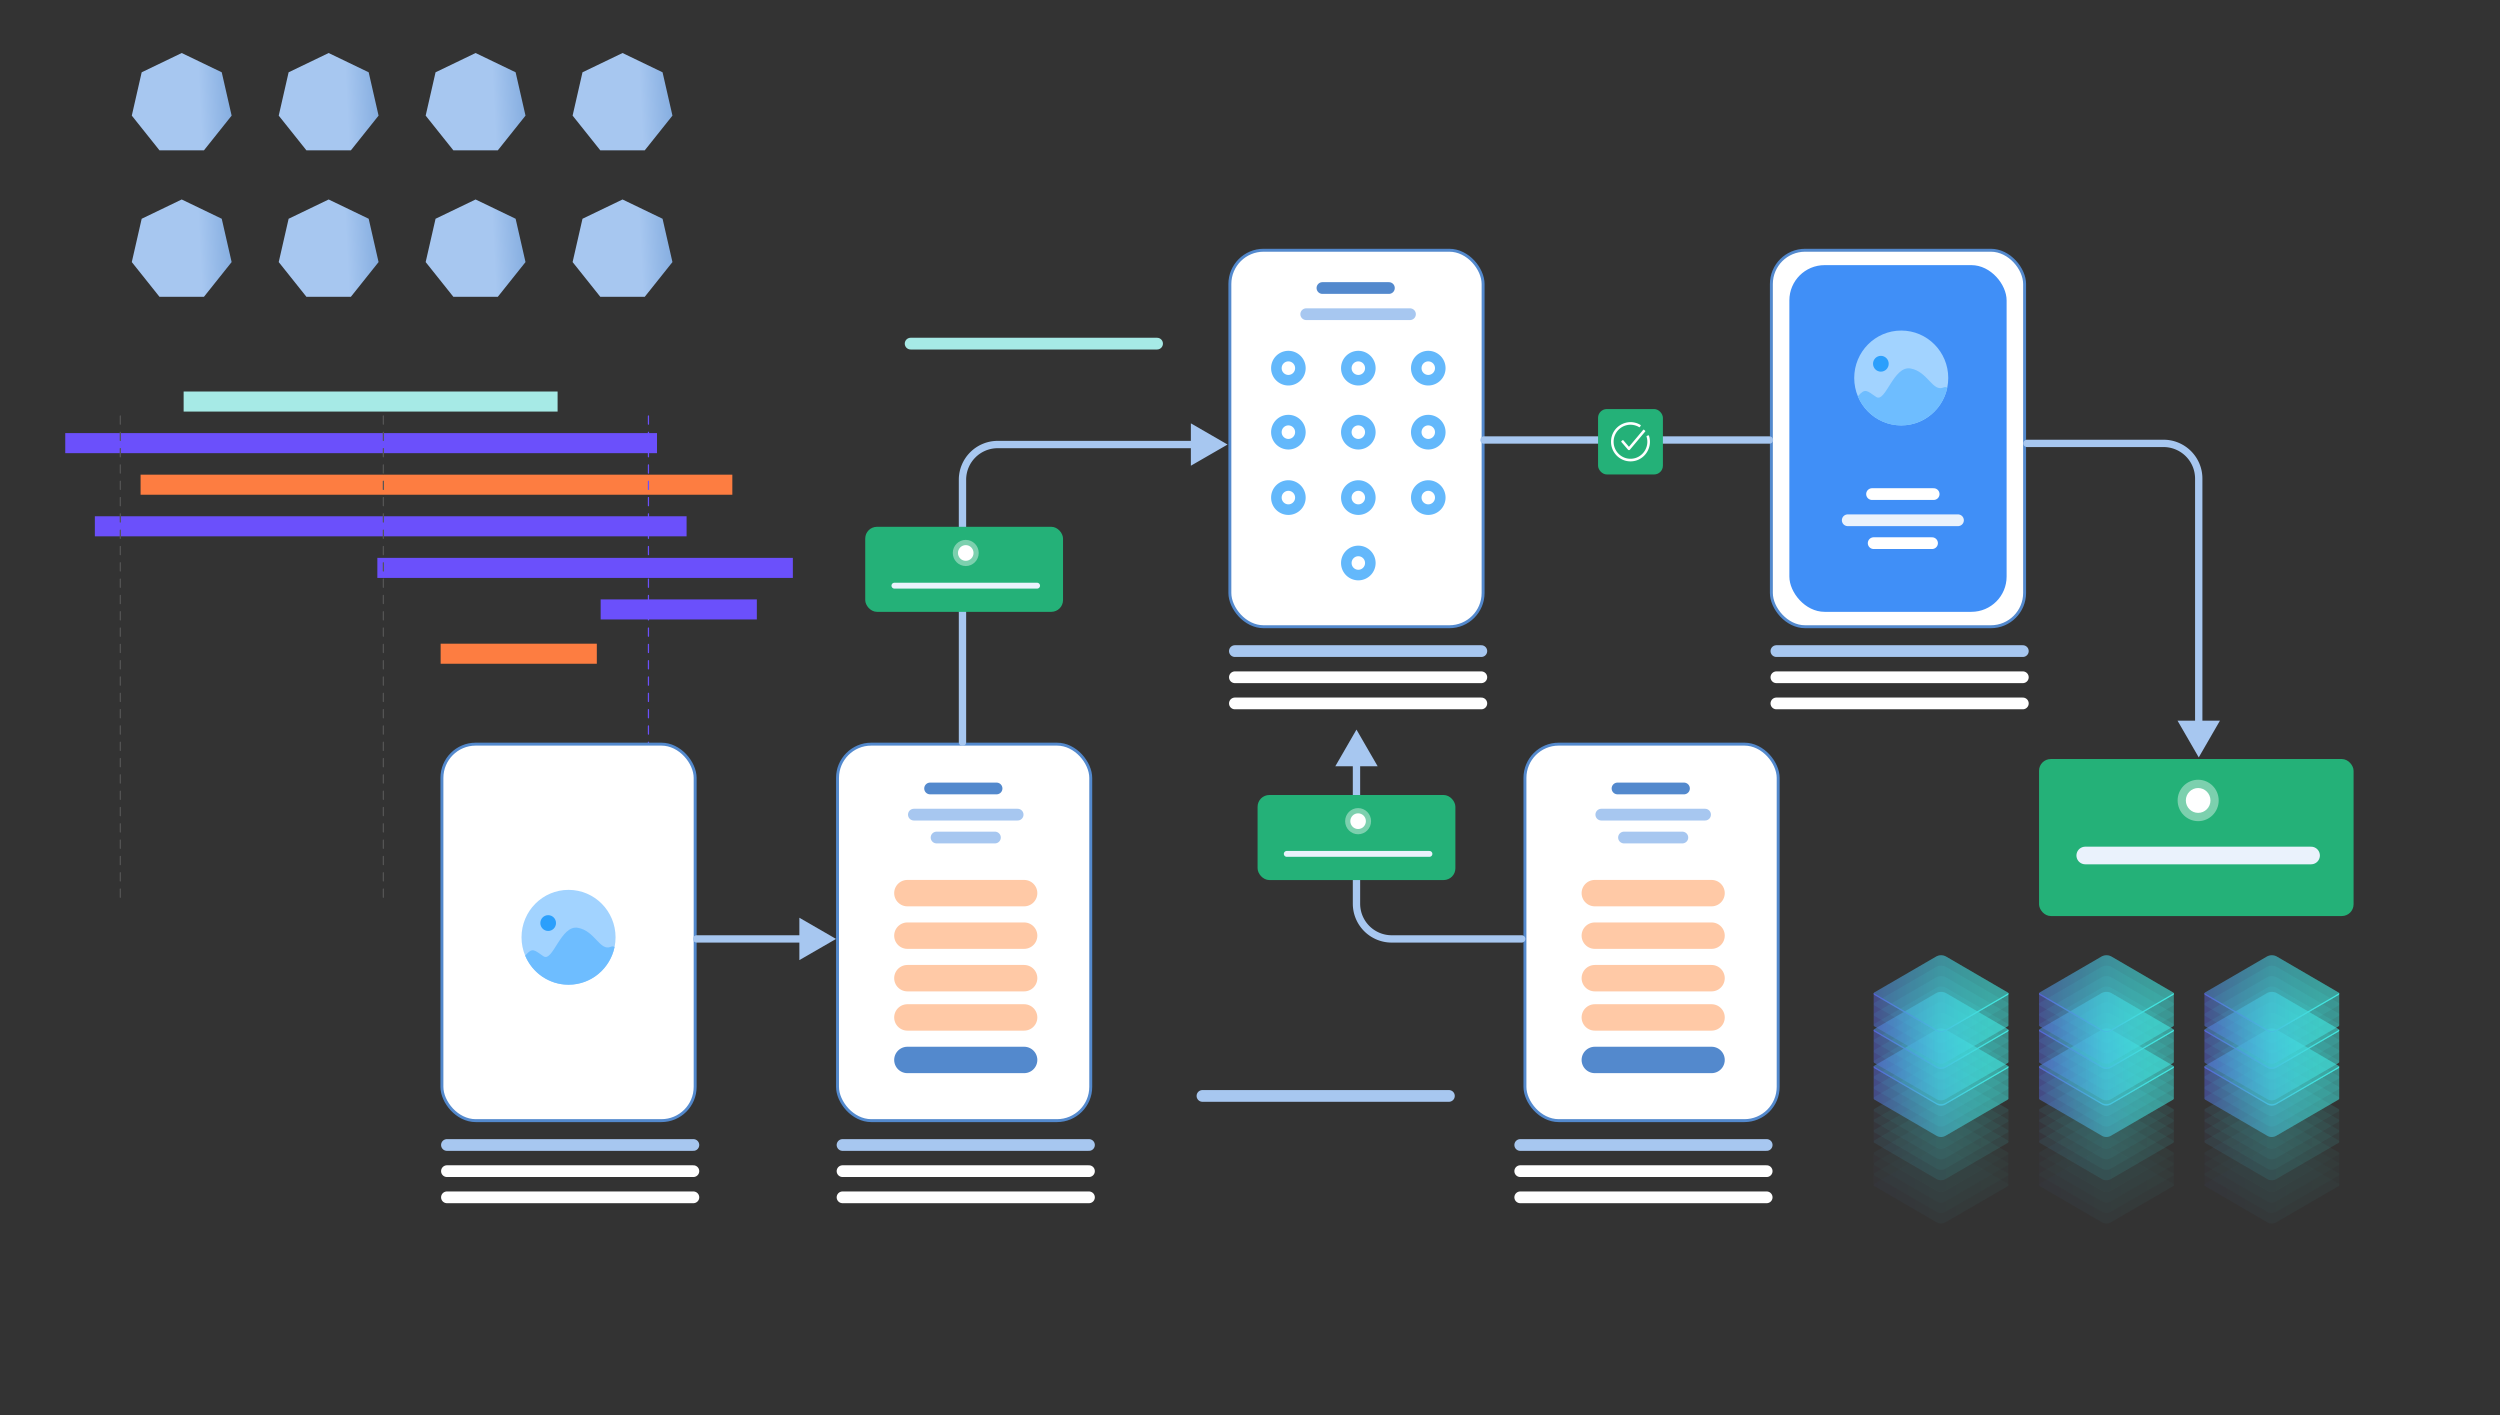 <svg xmlns="http://www.w3.org/2000/svg" width="613" height="347" fill="none" viewBox="0 0 613 347"><rect x="0" y="0" width="613" height="347" fill="#333333" stroke="none"/><path fill="#A6EAE6" d="M45.027 96h91.695v4.919H45.027z"/><path fill="#6B50FB" d="M16 106.196h145.096v4.919H16z"/><path fill="#FD7D41" d="M34.472 116.392h145.096v4.919H34.472z"/><path fill="#6B50FB" d="M23.257 126.588h145.096v4.919H23.257zM92.526 136.784h101.883v4.919H92.526zM147.281 146.98h38.294v4.919h-38.294z"/><path fill="#FD7D41" d="M108.046 157.833h38.294v4.919h-38.294z"/><path stroke="#555" stroke-dasharray="2 2" stroke-linecap="round" stroke-linejoin="round" stroke-width=".3" d="M29.5 102v118.5M94 102v118.5"/><path stroke="#6B50FB" stroke-dasharray="2 2" stroke-linecap="round" stroke-linejoin="round" stroke-width=".3" d="M159 102v118.5"/><path fill="url(#a)" d="m44.556 13 9.816 4.727 2.425 10.623-6.793 8.518H39.108l-6.793-8.518 2.424-10.623z"/><path fill="url(#b)" d="m80.585 13 9.817 4.727 2.424 10.623-6.793 8.518H75.137l-6.793-8.518 2.425-10.623z"/><path fill="url(#c)" d="m116.614 13 9.817 4.727 2.424 10.623-6.793 8.518h-10.895l-6.794-8.518 2.425-10.623z"/><path fill="url(#d)" d="m152.644 13 9.816 4.727 2.425 10.623-6.794 8.518h-10.895l-6.793-8.518 2.424-10.623z"/><path fill="url(#e)" d="m44.556 48.912 9.816 4.727 2.425 10.622-6.793 8.519H39.108l-6.793-8.519 2.424-10.622z"/><path fill="url(#f)" d="m80.585 48.912 9.817 4.727 2.424 10.622-6.793 8.519H75.137l-6.793-8.519L70.77 53.64z"/><path fill="url(#g)" d="m116.614 48.912 9.817 4.727 2.424 10.622-6.793 8.519h-10.895l-6.794-8.519 2.425-10.622z"/><path fill="url(#h)" d="m152.644 48.912 9.816 4.727 2.425 10.622-6.794 8.519h-10.895l-6.793-8.519 2.424-10.622z"/><rect width="62.091" height="92.314" x="108.36" y="182.464" fill="#fff" stroke="#5389CD" stroke-width=".72" rx="8.278"/><ellipse cx="139.406" cy="229.823" fill="#A2D3FF" rx="11.529" ry="11.629"/><ellipse cx="134.411" cy="226.335" fill="#2B9FFC" rx="1.921" ry="1.938"/><path fill="#6EBDFF" d="M133.257 234.475c2.306 1.551 4.228-7.753 8.455-6.978s5.38 5.815 8.07 4.653c.342-.148.644-.115.909.058-1.091 5.279-5.729 9.244-11.285 9.244-4.785 0-8.888-2.94-10.632-7.126 1.813-2.141 2.229-1.367 4.483.149"/><rect width="62.091" height="92.314" x="434.342" y="61.36" fill="#fff" stroke="#5389CD" stroke-width=".72" rx="8.278"/><rect width="53.27" height="85.013" x="438.752" y="65.01" fill="#408FF7" rx="8.638"/><path stroke="#fff" stroke-linecap="round" stroke-linejoin="round" stroke-width="2.879" d="M459.026 121.151h15.107M459.424 133.181h14.312"/><path stroke="#EAF2FC" stroke-linecap="round" stroke-linejoin="round" stroke-width="2.879" d="M453.064 127.567h27.033"/><ellipse cx="466.183" cy="92.68" fill="#A2D3FF" rx="11.529" ry="11.629"/><ellipse cx="461.188" cy="89.191" fill="#2B9FFC" rx="1.921" ry="1.938"/><path fill="#6EBDFF" d="M460.035 97.33c2.305 1.55 4.227-7.752 8.454-6.977s5.38 5.815 8.07 4.652c.342-.148.643-.114.908.059-1.09 5.278-5.727 9.244-11.284 9.244-4.785 0-8.888-2.94-10.633-7.127 1.814-2.14 2.23-1.367 4.485.15"/><rect width="62.091" height="92.314" x="205.359" y="182.464" fill="#fff" stroke="#5389CD" stroke-width=".72" rx="8.278"/><path stroke="#5389CD" stroke-linecap="round" stroke-linejoin="round" stroke-width="2.879" d="M228.058 193.332h16.299"/><path stroke="#A7C7F0" stroke-linecap="round" stroke-linejoin="round" stroke-width="2.879" d="M229.647 205.362h14.312M224.081 199.748h25.443"/><path stroke="#FFC9A6" stroke-linecap="round" stroke-linejoin="round" stroke-width="6.478" d="M222.491 218.996h28.623M222.491 229.422h28.623M222.491 239.849h28.623M222.491 249.473h28.623"/><path stroke="#5389CD" stroke-linecap="round" stroke-linejoin="round" stroke-width="6.478" d="M222.491 259.899h28.623"/><rect width="62.091" height="92.314" x="373.916" y="182.464" fill="#fff" stroke="#5389CD" stroke-width=".72" rx="8.278"/><path stroke="#5389CD" stroke-linecap="round" stroke-linejoin="round" stroke-width="2.879" d="M396.613 193.332h16.299"/><path stroke="#A7C7F0" stroke-linecap="round" stroke-linejoin="round" stroke-width="2.879" d="M398.203 205.362h14.312M392.638 199.748h25.443"/><path stroke="#A6EAE6" stroke-linecap="round" stroke-linejoin="round" stroke-width="2.879" d="M223.286 84.258h60.426"/><path stroke="#A7C7F0" stroke-linecap="round" stroke-linejoin="round" stroke-width="2.879" d="M294.844 268.721h60.426M302.794 159.648h60.426"/><path stroke="#fff" stroke-linecap="round" stroke-linejoin="round" stroke-width="2.879" d="M302.794 166.064h60.426M302.794 172.48h60.426"/><path stroke="#A7C7F0" stroke-linecap="round" stroke-linejoin="round" stroke-width="2.879" d="M435.572 159.648h60.426"/><path stroke="#fff" stroke-linecap="round" stroke-linejoin="round" stroke-width="2.879" d="M435.572 166.064h60.426M435.572 172.48h60.426"/><path stroke="#A7C7F0" stroke-linecap="round" stroke-linejoin="round" stroke-width="2.879" d="M372.761 280.751h60.426"/><path stroke="#fff" stroke-linecap="round" stroke-linejoin="round" stroke-width="2.879" d="M372.761 287.167h60.426M372.761 293.584h60.426"/><path stroke="#A7C7F0" stroke-linecap="round" stroke-linejoin="round" stroke-width="2.879" d="M109.59 280.751h60.426"/><path stroke="#fff" stroke-linecap="round" stroke-linejoin="round" stroke-width="2.879" d="M109.59 287.167h60.426M109.59 293.584h60.426"/><path stroke="#A7C7F0" stroke-linecap="round" stroke-linejoin="round" stroke-width="2.879" d="M206.589 280.751h60.426"/><path stroke="#fff" stroke-linecap="round" stroke-linejoin="round" stroke-width="2.879" d="M206.589 287.167h60.426M206.589 293.584h60.426"/><path stroke="#FFC9A6" stroke-linecap="round" stroke-linejoin="round" stroke-width="6.478" d="M391.048 218.996h28.623M391.048 229.422h28.623M391.048 239.849h28.623M391.048 249.473h28.623"/><path stroke="#5389CD" stroke-linecap="round" stroke-linejoin="round" stroke-width="6.478" d="M391.048 259.899h28.623"/><rect width="62.091" height="92.314" x="301.564" y="61.36" fill="#fff" stroke="#5389CD" stroke-width=".72" rx="8.278"/><path stroke="#5389CD" stroke-linecap="round" stroke-linejoin="round" stroke-width="2.879" d="M324.261 70.624h16.299"/><path stroke="#A7C7F0" stroke-linecap="round" stroke-linejoin="round" stroke-width="2.879" d="M320.286 77.04h25.443"/><path fill="#fff" stroke="#63B8FB" stroke-width="2.591" d="M315.913 87.317a2.95 2.95 0 0 1 2.941 2.956 2.95 2.95 0 0 1-2.941 2.956 2.95 2.95 0 0 1-2.942-2.956 2.95 2.95 0 0 1 2.942-2.956ZM333.062 87.317a2.95 2.95 0 0 1 2.942 2.956 2.95 2.95 0 0 1-2.942 2.956 2.95 2.95 0 0 1-2.941-2.956 2.95 2.95 0 0 1 2.941-2.956ZM350.213 87.317a2.95 2.95 0 0 1 2.941 2.956 2.95 2.95 0 0 1-2.941 2.956 2.95 2.95 0 0 1-2.942-2.956 2.95 2.95 0 0 1 2.942-2.956ZM333.062 135.093a2.95 2.95 0 0 1 2.942 2.956 2.95 2.95 0 0 1-2.942 2.956 2.95 2.95 0 0 1-2.941-2.956 2.95 2.95 0 0 1 2.941-2.956ZM315.913 103.013a2.95 2.95 0 0 1 2.941 2.956 2.95 2.95 0 0 1-2.941 2.956 2.95 2.95 0 0 1-2.942-2.956 2.95 2.95 0 0 1 2.942-2.956ZM333.062 103.013a2.95 2.95 0 0 1 2.942 2.956 2.95 2.95 0 0 1-2.942 2.956 2.95 2.95 0 0 1-2.941-2.956 2.95 2.95 0 0 1 2.941-2.956ZM350.213 103.013a2.95 2.95 0 0 1 2.941 2.956 2.95 2.95 0 0 1-2.941 2.956 2.95 2.95 0 0 1-2.942-2.956 2.95 2.95 0 0 1 2.942-2.956ZM315.913 119.053a2.95 2.95 0 0 1 2.941 2.956 2.95 2.95 0 0 1-2.941 2.956 2.95 2.95 0 0 1-2.942-2.956 2.95 2.95 0 0 1 2.942-2.956ZM333.062 119.053a2.95 2.95 0 0 1 2.942 2.956 2.95 2.95 0 0 1-2.942 2.956 2.95 2.95 0 0 1-2.941-2.956 2.95 2.95 0 0 1 2.941-2.956ZM350.213 119.053a2.95 2.95 0 0 1 2.941 2.956 2.95 2.95 0 0 1-2.941 2.956 2.95 2.95 0 0 1-2.942-2.956 2.95 2.95 0 0 1 2.942-2.956Z"/><path fill="#A7C7F0" d="M235.1 182a.9.9 0 0 0 1.8 0zm65.9-73-8.998-5.195v10.39zm-65 73h.9v-64.362h-1.8V182zm8.638-73v.9h48.264v-1.8h-48.264zM236 117.638h.9a7.737 7.737 0 0 1 7.738-7.738v-1.8a9.54 9.54 0 0 0-9.538 9.538zM170.812 229.325a.9.9 0 0 0 0 1.799zm34.188.9-8.998-5.195v10.39zm-34.188 0v.899h26.09v-1.799h-26.09z"/><path stroke="#A7C7F0" stroke-linecap="round" stroke-linejoin="round" stroke-width="1.8" d="M363.871 107.893h70.002"/><path fill="#A7C7F0" d="M496.992 107.82a.9.9 0 0 0 0 1.799zm42.139 77.893 5.195-8.998h-10.39zm-42.139-76.993v.899h33.501v-1.799h-33.501zm42.139 8.637h-.9v60.258h1.8v-60.258zm-8.638-8.637v.899a7.74 7.74 0 0 1 7.738 7.738h1.8c0-5.267-4.27-9.537-9.538-9.537zM373.158 231.124a.9.9 0 0 0 0-1.799zm-40.549-52.228-5.194 8.997h10.389zm40.549 51.328v-.899h-31.911v1.799h31.911zm-40.549-8.637h.9v-34.594h-1.799v34.594zm8.638 8.637v-.899a7.74 7.74 0 0 1-7.738-7.738h-1.799a9.537 9.537 0 0 0 9.537 9.537z"/><rect width="48.5" height="20.852" x="212.155" y="129.171" fill="#24B178" rx="2.879"/><ellipse cx="236.803" cy="135.587" fill="#fff" opacity=".4" rx="3.18" ry="3.208"/><ellipse cx="236.802" cy="135.587" fill="#fff" rx="1.908" ry="1.925"/><path stroke="#EAF2FC" stroke-linecap="round" stroke-linejoin="round" stroke-width="1.44" d="M219.311 143.607h34.983"/><rect width="77.123" height="38.497" x="499.974" y="186.114" fill="#24B178" rx="2.879"/><ellipse cx="538.989" cy="196.27" fill="#fff" opacity=".4" rx="5.034" ry="5.078"/><ellipse cx="538.987" cy="196.27" fill="#fff" rx="3.02" ry="3.047"/><path stroke="#EAF2FC" stroke-linecap="round" stroke-linejoin="round" stroke-width="4.319" d="M511.301 209.767h55.375"/><rect width="48.5" height="20.852" x="308.36" y="194.936" fill="#24B178" rx="2.879"/><ellipse cx="333.007" cy="201.352" fill="#fff" opacity=".4" rx="3.18" ry="3.208"/><ellipse cx="333.007" cy="201.352" fill="#fff" rx="1.908" ry="1.925"/><path stroke="#EAF2FC" stroke-linecap="round" stroke-linejoin="round" stroke-width="1.44" d="M315.515 209.372h34.984"/><rect width="15.902" height="16.04" x="391.843" y="100.299" fill="#24B178" rx="2.159"/><path fill="#fff" fill-rule="evenodd" d="M404.329 106.834c.993 3.085-1.28 6.297-4.536 6.297-2.634 0-4.77-2.154-4.77-4.811 0-3.771 4.097-6.036 7.238-4.116.061.038.08.118.041.179-.443.697-.092.306-1.343-.064-2.635-.78-5.3 1.213-5.3 4.001 0 2.303 1.851 4.169 4.134 4.169 2.822 0 4.786-2.779 3.935-5.448-.053-.167.206-.206.438-.288a.126.126 0 0 1 .163.081m-.923-1.03a.13.13 0 0 0-.015-.181c-.186-.159-.355-.369-.47-.233l-3.503 4.171-1.384-1.612a.126.126 0 0 0-.179-.013c-.184.161-.416.296-.3.431l1.617 1.884a.315.315 0 0 0 .491.008z" clip-rule="evenodd"/><g opacity=".2"><path fill="url(#i)" d="M477.227 281.447a2.51 2.51 0 0 0-2.531 0l-15.091 8.767a.36.36 0 0 0 0 .622l15.216 8.861a2.21 2.21 0 0 0 2.235 0l15.239-8.853a.36.36 0 0 0 0-.623z" opacity=".11"/><path fill="url(#j)" d="M477.227 278.882a2.51 2.51 0 0 0-2.531 0l-15.091 8.767a.36.36 0 0 0 0 .622l15.216 8.861a2.21 2.21 0 0 0 2.235 0l15.239-8.853a.36.36 0 0 0 0-.623z" opacity=".11"/><path fill="url(#k)" d="M477.227 276.319a2.51 2.51 0 0 0-2.531 0l-15.091 8.767a.36.36 0 0 0 0 .622l15.216 8.861a2.22 2.22 0 0 0 2.235 0l15.239-8.853a.36.36 0 0 0 0-.623z" opacity=".11"/><path fill="url(#l)" d="M477.225 273.754a2.51 2.51 0 0 0-2.531 0l-15.091 8.767a.36.36 0 0 0 0 .623l15.217 8.861a2.22 2.22 0 0 0 2.234 0l15.239-8.854a.36.36 0 0 0 0-.622z" opacity=".11"/><path fill="url(#m)" d="m492.294 282.528-15.068-8.774a2.51 2.51 0 0 0-2.531 0l-15.091 8.767a.36.36 0 0 0-.179.311v7.693c0 .121.059.242.179.311l15.216 8.861a2.21 2.21 0 0 0 2.235 0l15.239-8.853a.36.36 0 0 0 .179-.311v-7.693a.36.36 0 0 0-.179-.312" opacity=".11"/></g><g opacity=".5"><path fill="url(#n)" d="M477.227 270.839a2.51 2.51 0 0 0-2.531 0l-15.091 8.767a.36.36 0 0 0 0 .623l15.216 8.861a2.22 2.22 0 0 0 2.235 0l15.239-8.854a.36.36 0 0 0 0-.622z" opacity=".11"/><path fill="url(#o)" d="M477.227 268.274a2.51 2.51 0 0 0-2.531 0l-15.091 8.767a.36.36 0 0 0 0 .622l15.216 8.861a2.21 2.21 0 0 0 2.235 0l15.239-8.853a.36.36 0 0 0 0-.622z" opacity=".11"/><path fill="url(#p)" d="M477.227 265.709a2.51 2.51 0 0 0-2.531 0l-15.091 8.767a.36.36 0 0 0 0 .623l15.216 8.861a2.22 2.22 0 0 0 2.235 0l15.239-8.854a.36.36 0 0 0 0-.622z" opacity=".11"/><path fill="url(#q)" d="M477.225 263.146a2.51 2.51 0 0 0-2.531 0l-15.091 8.767a.36.36 0 0 0 0 .623l15.216 8.861a2.22 2.22 0 0 0 2.235 0l15.239-8.854a.36.36 0 0 0 0-.622z" opacity=".11"/><path fill="url(#r)" d="m492.294 271.921-15.068-8.775a2.51 2.51 0 0 0-2.531 0l-15.091 8.767a.36.36 0 0 0-.179.311v7.693c0 .121.059.242.179.311l15.216 8.861a2.21 2.21 0 0 0 2.235 0l15.239-8.853a.36.36 0 0 0 .179-.311v-7.693a.35.35 0 0 0-.179-.311" opacity=".11"/></g><path fill="url(#s)" d="M477.227 260.23a2.51 2.51 0 0 0-2.531 0l-15.091 8.767a.36.36 0 0 0 0 .622l15.216 8.861a2.21 2.21 0 0 0 2.235 0l15.239-8.853a.36.36 0 0 0 0-.623z" opacity=".11"/><path fill="url(#t)" d="M477.227 257.667a2.51 2.51 0 0 0-2.531 0l-15.091 8.767a.36.36 0 0 0 0 .622l15.216 8.861a2.21 2.21 0 0 0 2.235 0l15.239-8.853a.36.36 0 0 0 0-.623z" opacity=".11"/><path fill="url(#u)" d="M477.227 255.102a2.51 2.51 0 0 0-2.531 0l-15.091 8.767a.36.36 0 0 0 0 .622l15.216 8.861a2.21 2.21 0 0 0 2.235 0l15.239-8.853a.36.36 0 0 0 0-.622z" opacity=".11"/><path fill="url(#v)" d="M477.225 252.537a2.51 2.51 0 0 0-2.531 0l-15.091 8.767a.36.36 0 0 0 0 .623l15.216 8.86a2.21 2.21 0 0 0 2.235 0l15.239-8.853a.36.36 0 0 0 0-.622z" opacity=".11"/><path fill="url(#w)" d="m492.293 261.314-15.068-8.775a2.51 2.51 0 0 0-2.531 0l-15.091 8.765a.36.36 0 0 0-.179.312v7.692c0 .121.059.242.179.312l15.217 8.861a2.22 2.22 0 0 0 2.234 0l15.239-8.854a.36.36 0 0 0 .179-.311v-7.693a.35.35 0 0 0-.179-.311z" opacity=".5"/><path fill="url(#x)" d="M477.225 252.537a2.51 2.51 0 0 0-2.531 0l-15.091 8.767a.36.36 0 0 0 0 .623l15.216 8.86a2.21 2.21 0 0 0 2.235 0l15.239-8.853a.36.36 0 0 0 0-.622z" opacity=".11"/><path fill="url(#y)" d="m492.294 261.581-15.239 8.853a2.22 2.22 0 0 1-2.234 0l-15.217-8.861a.34.34 0 0 1-.131-.135.36.36 0 0 0 .131.488l15.217 8.861a2.21 2.21 0 0 0 2.234 0l15.239-8.853a.36.36 0 0 0 .131-.488.37.37 0 0 1-.131.135"/><path fill="url(#z)" d="M477.227 251.25a2.51 2.51 0 0 0-2.531 0l-15.091 8.766a.36.36 0 0 0 0 .623l15.216 8.861a2.22 2.22 0 0 0 2.235 0l15.239-8.853a.36.36 0 0 0 0-.623z" opacity=".11"/><path fill="url(#A)" d="M477.227 248.687a2.51 2.51 0 0 0-2.531 0l-15.091 8.767a.36.36 0 0 0 0 .622l15.216 8.861a2.21 2.21 0 0 0 2.235 0l15.239-8.853a.36.36 0 0 0 0-.623z" opacity=".11"/><path fill="url(#B)" d="M477.227 246.122a2.51 2.51 0 0 0-2.531 0l-15.091 8.767a.36.36 0 0 0 0 .622l15.216 8.861a2.21 2.21 0 0 0 2.235 0l15.239-8.853a.36.36 0 0 0 0-.623z" opacity=".11"/><path fill="url(#C)" d="M477.225 243.557a2.51 2.51 0 0 0-2.531 0l-15.091 8.767a.36.36 0 0 0 0 .622l15.216 8.861a2.21 2.21 0 0 0 2.235 0l15.239-8.853a.36.36 0 0 0 0-.623z" opacity=".11"/><path fill="url(#D)" d="m492.293 252.333-15.068-8.774a2.51 2.51 0 0 0-2.531 0l-15.091 8.765a.36.36 0 0 0-.179.311v7.693c0 .121.059.242.179.311l15.217 8.861a2.22 2.22 0 0 0 2.234 0l15.239-8.853a.36.36 0 0 0 .179-.312v-7.692a.36.36 0 0 0-.179-.312z" opacity=".5"/><path fill="url(#E)" d="M477.225 243.557a2.51 2.51 0 0 0-2.531 0l-15.091 8.767a.36.36 0 0 0 0 .622l15.216 8.861a2.21 2.21 0 0 0 2.235 0l15.239-8.853a.36.36 0 0 0 0-.623z" opacity=".11"/><path fill="url(#F)" d="m492.294 252.6-15.239 8.853a2.21 2.21 0 0 1-2.234 0l-15.217-8.861a.33.33 0 0 1-.131-.134.36.36 0 0 0 .131.488l15.217 8.861a2.22 2.22 0 0 0 2.234 0l15.239-8.853a.36.36 0 0 0 .131-.488.37.37 0 0 1-.131.134"/><path fill="url(#G)" d="M477.227 242.27a2.51 2.51 0 0 0-2.531 0l-15.091 8.766a.36.36 0 0 0 0 .623l15.216 8.861a2.22 2.22 0 0 0 2.235 0l15.239-8.853a.36.36 0 0 0 0-.623z" opacity=".11"/><path fill="url(#H)" d="M477.227 239.706a2.51 2.51 0 0 0-2.531 0l-15.091 8.767a.36.36 0 0 0 0 .623l15.216 8.861a2.22 2.22 0 0 0 2.235 0l15.239-8.854a.36.36 0 0 0 0-.622z" opacity=".11"/><path fill="url(#I)" d="M477.227 237.141a2.51 2.51 0 0 0-2.531 0l-15.091 8.767a.36.36 0 0 0 0 .623l15.216 8.861a2.22 2.22 0 0 0 2.235 0l15.239-8.854a.36.36 0 0 0 0-.622z" opacity=".11"/><path fill="url(#J)" d="M477.225 234.577a2.51 2.51 0 0 0-2.531 0l-15.091 8.766a.36.36 0 0 0 0 .623l15.216 8.861a2.22 2.22 0 0 0 2.235 0l15.239-8.853a.36.36 0 0 0 0-.623z" opacity=".11"/><path fill="url(#K)" d="m492.294 243.353-15.068-8.776a2.51 2.51 0 0 0-2.531 0l-15.091 8.766a.36.36 0 0 0-.179.312v7.693c0 .121.059.242.179.311l15.216 8.861a2.22 2.22 0 0 0 2.235 0l15.239-8.854a.36.36 0 0 0 .179-.311v-7.693a.35.35 0 0 0-.179-.311z" opacity=".5"/><path fill="url(#L)" d="M477.225 234.577a2.51 2.51 0 0 0-2.531 0l-15.091 8.766a.36.36 0 0 0 0 .623l15.216 8.861a2.22 2.22 0 0 0 2.235 0l15.239-8.853a.36.36 0 0 0 0-.623z" opacity=".11"/><path fill="url(#M)" d="m492.294 243.62-15.239 8.853a2.21 2.21 0 0 1-2.234 0l-15.217-8.86a.34.34 0 0 1-.131-.135.36.36 0 0 0 .131.488l15.217 8.861a2.22 2.22 0 0 0 2.234 0l15.239-8.853a.36.36 0 0 0 .131-.488.36.36 0 0 1-.131.134"/><g opacity=".2"><path fill="url(#N)" d="M517.776 281.447a2.51 2.51 0 0 0-2.531 0l-15.091 8.767a.36.36 0 0 0 0 .622l15.217 8.861a2.21 2.21 0 0 0 2.234 0l15.239-8.853a.36.36 0 0 0 0-.623z" opacity=".11"/><path fill="url(#O)" d="M517.776 278.882a2.51 2.51 0 0 0-2.531 0l-15.091 8.767a.36.36 0 0 0 0 .622l15.217 8.861a2.21 2.21 0 0 0 2.234 0l15.239-8.853a.36.36 0 0 0 0-.623z" opacity=".11"/><path fill="url(#P)" d="M517.776 276.319a2.51 2.51 0 0 0-2.531 0l-15.091 8.767a.36.36 0 0 0 0 .622l15.217 8.861a2.22 2.22 0 0 0 2.234 0l15.239-8.853a.36.36 0 0 0 0-.623z" opacity=".11"/><path fill="url(#Q)" d="M517.774 273.754a2.51 2.51 0 0 0-2.531 0l-15.091 8.767a.36.36 0 0 0 0 .623l15.217 8.861a2.22 2.22 0 0 0 2.234 0l15.239-8.854a.36.36 0 0 0 0-.622z" opacity=".11"/><path fill="url(#R)" d="m532.843 282.528-15.068-8.774a2.51 2.51 0 0 0-2.532 0l-15.09 8.767a.36.36 0 0 0-.179.311v7.693c0 .121.059.242.179.311l15.216 8.861a2.21 2.21 0 0 0 2.234 0l15.24-8.853a.36.36 0 0 0 .179-.311v-7.693a.36.36 0 0 0-.179-.312" opacity=".11"/></g><g opacity=".5"><path fill="url(#S)" d="M517.776 270.839a2.51 2.51 0 0 0-2.532 0l-15.09 8.767a.36.36 0 0 0 0 .623l15.216 8.861a2.22 2.22 0 0 0 2.234 0l15.24-8.854a.36.36 0 0 0 0-.622z" opacity=".11"/><path fill="url(#T)" d="M517.776 268.274a2.51 2.51 0 0 0-2.532 0l-15.09 8.767a.36.36 0 0 0 0 .622l15.216 8.861a2.21 2.21 0 0 0 2.234 0l15.24-8.853a.36.36 0 0 0 0-.622z" opacity=".11"/><path fill="url(#U)" d="M517.776 265.709a2.51 2.51 0 0 0-2.532 0l-15.09 8.767a.36.36 0 0 0 0 .623l15.216 8.861a2.22 2.22 0 0 0 2.234 0l15.24-8.854a.36.36 0 0 0 0-.622z" opacity=".11"/><path fill="url(#V)" d="M517.774 263.146a2.51 2.51 0 0 0-2.531 0l-15.091 8.767a.36.36 0 0 0 0 .623l15.217 8.861a2.22 2.22 0 0 0 2.234 0l15.239-8.854a.36.36 0 0 0 0-.622z" opacity=".11"/><path fill="url(#W)" d="m532.843 271.921-15.068-8.775a2.51 2.51 0 0 0-2.531 0l-15.091 8.767a.36.36 0 0 0-.179.311v7.693c0 .121.059.242.179.311l15.217 8.861a2.21 2.21 0 0 0 2.234 0l15.239-8.853a.36.36 0 0 0 .179-.311v-7.693a.35.35 0 0 0-.179-.311" opacity=".11"/></g><path fill="url(#X)" d="M517.776 260.23a2.51 2.51 0 0 0-2.532 0l-15.09 8.767a.36.36 0 0 0 0 .622l15.216 8.861a2.21 2.21 0 0 0 2.234 0l15.24-8.853a.36.36 0 0 0 0-.623z" opacity=".11"/><path fill="url(#Y)" d="M517.776 257.667a2.51 2.51 0 0 0-2.532 0l-15.09 8.767a.36.36 0 0 0 0 .622l15.216 8.861a2.21 2.21 0 0 0 2.234 0l15.24-8.853a.36.36 0 0 0 0-.623z" opacity=".11"/><path fill="url(#Z)" d="M517.776 255.102a2.51 2.51 0 0 0-2.532 0l-15.09 8.767a.36.36 0 0 0 0 .622l15.216 8.861a2.21 2.21 0 0 0 2.234 0l15.24-8.853a.36.36 0 0 0 0-.622z" opacity=".11"/><path fill="url(#aa)" d="M517.774 252.537a2.51 2.51 0 0 0-2.531 0l-15.091 8.767a.36.36 0 0 0 0 .623l15.217 8.86a2.21 2.21 0 0 0 2.234 0l15.239-8.853a.36.36 0 0 0 0-.622z" opacity=".11"/><path fill="url(#ab)" d="m532.843 261.314-15.068-8.775a2.51 2.51 0 0 0-2.532 0l-15.09 8.765a.36.36 0 0 0-.179.312v7.692c0 .122.059.243.179.312l15.216 8.861a2.22 2.22 0 0 0 2.234 0l15.24-8.854a.36.36 0 0 0 .179-.311v-7.693a.35.35 0 0 0-.179-.311z" opacity=".5"/><path fill="url(#ac)" d="M517.774 252.537a2.51 2.51 0 0 0-2.531 0l-15.091 8.767a.36.36 0 0 0 0 .623l15.217 8.86a2.21 2.21 0 0 0 2.234 0l15.239-8.853a.36.36 0 0 0 0-.622z" opacity=".11"/><path fill="url(#ad)" d="m532.843 261.581-15.239 8.853a2.22 2.22 0 0 1-2.235 0l-15.216-8.861a.35.35 0 0 1-.132-.135.36.36 0 0 0 .132.488l15.216 8.861a2.21 2.21 0 0 0 2.235 0l15.239-8.853a.36.36 0 0 0 .131-.488.37.37 0 0 1-.131.135"/><path fill="url(#ae)" d="M517.776 251.25a2.51 2.51 0 0 0-2.532 0l-15.09 8.766a.36.36 0 0 0 0 .623l15.216 8.861a2.22 2.22 0 0 0 2.234 0l15.24-8.853a.36.36 0 0 0 0-.623z" opacity=".11"/><path fill="url(#af)" d="M517.776 248.687a2.51 2.51 0 0 0-2.532 0l-15.09 8.767a.36.36 0 0 0 0 .622l15.216 8.861a2.21 2.21 0 0 0 2.234 0l15.24-8.853a.36.36 0 0 0 0-.623z" opacity=".11"/><path fill="url(#ag)" d="M517.776 246.122a2.51 2.51 0 0 0-2.532 0l-15.09 8.767a.36.36 0 0 0 0 .622l15.216 8.861a2.21 2.21 0 0 0 2.234 0l15.24-8.853a.36.36 0 0 0 0-.623z" opacity=".11"/><path fill="url(#ah)" d="M517.774 243.557a2.51 2.51 0 0 0-2.531 0l-15.091 8.767a.36.36 0 0 0 0 .622l15.217 8.861a2.21 2.21 0 0 0 2.234 0l15.239-8.853a.36.36 0 0 0 0-.623z" opacity=".11"/><path fill="url(#ai)" d="m532.843 252.333-15.068-8.774a2.51 2.51 0 0 0-2.532 0l-15.09 8.765a.36.36 0 0 0-.179.311v7.693c0 .121.059.242.179.311l15.216 8.861a2.21 2.21 0 0 0 2.234 0l15.24-8.853a.36.36 0 0 0 .179-.311v-7.693a.35.35 0 0 0-.179-.311z" opacity=".5"/><path fill="url(#aj)" d="M517.774 243.557a2.51 2.51 0 0 0-2.531 0l-15.091 8.767a.36.36 0 0 0 0 .622l15.217 8.861a2.21 2.21 0 0 0 2.234 0l15.239-8.853a.36.36 0 0 0 0-.623z" opacity=".11"/><path fill="url(#ak)" d="m532.843 252.6-15.239 8.853a2.21 2.21 0 0 1-2.235 0l-15.216-8.861a.34.34 0 0 1-.132-.134.36.36 0 0 0 .132.488l15.216 8.861a2.22 2.22 0 0 0 2.235 0l15.239-8.853a.36.36 0 0 0 .131-.488.37.37 0 0 1-.131.134"/><path fill="url(#al)" d="M517.776 242.27a2.51 2.51 0 0 0-2.532 0l-15.09 8.766a.36.36 0 0 0 0 .623l15.216 8.861a2.22 2.22 0 0 0 2.234 0l15.24-8.853a.36.36 0 0 0 0-.623z" opacity=".11"/><path fill="url(#am)" d="M517.776 239.706a2.51 2.51 0 0 0-2.532 0l-15.09 8.767a.36.36 0 0 0 0 .623l15.216 8.861a2.22 2.22 0 0 0 2.234 0l15.24-8.854a.36.36 0 0 0 0-.622z" opacity=".11"/><path fill="url(#an)" d="M517.776 237.141a2.51 2.51 0 0 0-2.532 0l-15.09 8.767a.36.36 0 0 0 0 .623l15.216 8.861a2.22 2.22 0 0 0 2.234 0l15.24-8.854a.36.36 0 0 0 0-.622z" opacity=".11"/><path fill="url(#ao)" d="M517.774 234.577a2.51 2.51 0 0 0-2.531 0l-15.091 8.767a.36.36 0 0 0 0 .622l15.217 8.861a2.21 2.21 0 0 0 2.234 0l15.239-8.853a.36.36 0 0 0 0-.623z" opacity=".11"/><path fill="url(#ap)" d="m532.843 243.353-15.068-8.776a2.51 2.51 0 0 0-2.531 0l-15.091 8.767a.36.36 0 0 0-.179.311v7.693c0 .121.059.242.179.311l15.217 8.861a2.22 2.22 0 0 0 2.234 0l15.239-8.853a.36.36 0 0 0 .179-.312v-7.693a.35.35 0 0 0-.179-.311z" opacity=".5"/><path fill="url(#aq)" d="M517.774 234.577a2.51 2.51 0 0 0-2.531 0l-15.091 8.767a.36.36 0 0 0 0 .622l15.217 8.861a2.21 2.21 0 0 0 2.234 0l15.239-8.853a.36.36 0 0 0 0-.623z" opacity=".11"/><path fill="url(#ar)" d="m532.843 243.62-15.239 8.853a2.21 2.21 0 0 1-2.235 0l-15.216-8.86a.35.35 0 0 1-.132-.135.36.36 0 0 0 .132.488l15.216 8.861a2.22 2.22 0 0 0 2.235 0l15.239-8.853a.36.36 0 0 0 .131-.488.36.36 0 0 1-.131.134"/><g opacity=".2"><path fill="url(#as)" d="M558.325 281.447a2.51 2.51 0 0 0-2.531 0l-15.091 8.767a.36.36 0 0 0 0 .622l15.216 8.861a2.21 2.21 0 0 0 2.235 0l15.239-8.853a.36.36 0 0 0 0-.623z" opacity=".11"/><path fill="url(#at)" d="M558.325 278.882a2.51 2.51 0 0 0-2.531 0l-15.091 8.767a.36.36 0 0 0 0 .622l15.216 8.861a2.21 2.21 0 0 0 2.235 0l15.239-8.853a.36.36 0 0 0 0-.623z" opacity=".11"/><path fill="url(#au)" d="M558.325 276.319a2.51 2.51 0 0 0-2.531 0l-15.091 8.767a.36.36 0 0 0 0 .622l15.216 8.861a2.22 2.22 0 0 0 2.235 0l15.239-8.853a.36.36 0 0 0 0-.623z" opacity=".11"/><path fill="url(#av)" d="M558.324 273.754a2.51 2.51 0 0 0-2.532 0l-15.09 8.767a.36.36 0 0 0 0 .623l15.216 8.861a2.22 2.22 0 0 0 2.234 0l15.24-8.854a.36.36 0 0 0 0-.622z" opacity=".11"/><path fill="url(#aw)" d="m573.392 282.528-15.068-8.774a2.51 2.51 0 0 0-2.531 0l-15.091 8.767a.36.36 0 0 0-.179.311v7.693c0 .121.059.242.179.311l15.216 8.861a2.21 2.21 0 0 0 2.235 0l15.239-8.853a.36.36 0 0 0 .179-.311v-7.693a.36.36 0 0 0-.179-.312" opacity=".11"/></g><g opacity=".5"><path fill="url(#ax)" d="M558.325 270.839a2.51 2.51 0 0 0-2.531 0l-15.091 8.767a.36.36 0 0 0 0 .623l15.216 8.861a2.22 2.22 0 0 0 2.235 0l15.239-8.854a.36.36 0 0 0 0-.622z" opacity=".11"/><path fill="url(#ay)" d="M558.325 268.274a2.51 2.51 0 0 0-2.531 0l-15.091 8.767a.36.36 0 0 0 0 .622l15.216 8.861a2.21 2.21 0 0 0 2.235 0l15.239-8.853a.36.36 0 0 0 0-.622z" opacity=".11"/><path fill="url(#az)" d="M558.325 265.709a2.51 2.51 0 0 0-2.531 0l-15.091 8.767a.36.36 0 0 0 0 .623l15.216 8.861a2.22 2.22 0 0 0 2.235 0l15.239-8.854a.36.36 0 0 0 0-.622z" opacity=".11"/><path fill="url(#aA)" d="M558.324 263.146a2.51 2.51 0 0 0-2.532 0l-15.09 8.767a.36.36 0 0 0 0 .623l15.216 8.861a2.22 2.22 0 0 0 2.234 0l15.24-8.854a.36.36 0 0 0 0-.622z" opacity=".11"/><path fill="url(#aB)" d="m573.392 271.921-15.068-8.775a2.51 2.51 0 0 0-2.531 0l-15.091 8.767a.36.36 0 0 0-.179.311v7.693c0 .121.059.242.179.311l15.216 8.861a2.21 2.21 0 0 0 2.235 0l15.239-8.853a.36.36 0 0 0 .179-.311v-7.693a.35.35 0 0 0-.179-.311" opacity=".11"/></g><path fill="url(#aC)" d="M558.325 260.23a2.51 2.51 0 0 0-2.531 0l-15.091 8.767a.36.36 0 0 0 0 .622l15.216 8.861a2.21 2.21 0 0 0 2.235 0l15.239-8.853a.36.36 0 0 0 0-.623z" opacity=".11"/><path fill="url(#aD)" d="M558.325 257.667a2.51 2.51 0 0 0-2.531 0l-15.091 8.767a.36.36 0 0 0 0 .622l15.216 8.861a2.21 2.21 0 0 0 2.235 0l15.239-8.853a.36.36 0 0 0 0-.623z" opacity=".11"/><path fill="url(#aE)" d="M558.325 255.102a2.51 2.51 0 0 0-2.531 0l-15.091 8.767a.36.36 0 0 0 0 .622l15.216 8.861a2.21 2.21 0 0 0 2.235 0l15.239-8.853a.36.36 0 0 0 0-.622z" opacity=".11"/><path fill="url(#aF)" d="M558.324 252.537a2.51 2.51 0 0 0-2.532 0l-15.09 8.767a.36.36 0 0 0 0 .623l15.216 8.86a2.21 2.21 0 0 0 2.234 0l15.24-8.853a.36.36 0 0 0 0-.622z" opacity=".11"/><path fill="url(#aG)" d="m573.392 261.314-15.068-8.775a2.51 2.51 0 0 0-2.531 0l-15.091 8.765a.36.36 0 0 0-.179.312v7.692c0 .122.059.243.179.312l15.216 8.861a2.22 2.22 0 0 0 2.235 0l15.239-8.854a.36.36 0 0 0 .179-.311v-7.693a.35.35 0 0 0-.179-.311z" opacity=".5"/><path fill="url(#aH)" d="M558.324 252.537a2.51 2.51 0 0 0-2.532 0l-15.09 8.767a.36.36 0 0 0 0 .623l15.216 8.86a2.21 2.21 0 0 0 2.234 0l15.24-8.853a.36.36 0 0 0 0-.622z" opacity=".11"/><path fill="url(#aI)" d="m573.392 261.581-15.239 8.853a2.22 2.22 0 0 1-2.234 0l-15.217-8.861a.34.34 0 0 1-.131-.135.36.36 0 0 0 .131.488l15.217 8.861a2.21 2.21 0 0 0 2.234 0l15.239-8.853a.36.36 0 0 0 .132-.488.4.4 0 0 1-.132.135"/><path fill="url(#aJ)" d="M558.325 251.25a2.51 2.51 0 0 0-2.531 0l-15.091 8.766a.36.36 0 0 0 0 .623l15.216 8.861a2.22 2.22 0 0 0 2.235 0l15.239-8.853a.36.36 0 0 0 0-.623z" opacity=".11"/><path fill="url(#aK)" d="M558.325 248.687a2.51 2.51 0 0 0-2.531 0l-15.091 8.767a.36.36 0 0 0 0 .622l15.216 8.861a2.21 2.21 0 0 0 2.235 0l15.239-8.853a.36.36 0 0 0 0-.623z" opacity=".11"/><path fill="url(#aL)" d="M558.325 246.122a2.51 2.51 0 0 0-2.531 0l-15.091 8.767a.36.36 0 0 0 0 .622l15.216 8.861a2.21 2.21 0 0 0 2.235 0l15.239-8.853a.36.36 0 0 0 0-.623z" opacity=".11"/><path fill="url(#aM)" d="M558.324 243.557a2.51 2.51 0 0 0-2.532 0l-15.09 8.767a.36.36 0 0 0 0 .622l15.216 8.861a2.21 2.21 0 0 0 2.234 0l15.24-8.853a.36.36 0 0 0 0-.623z" opacity=".11"/><path fill="url(#aN)" d="m573.392 252.333-15.068-8.774a2.51 2.51 0 0 0-2.531 0l-15.091 8.765a.36.36 0 0 0-.179.311v7.693c0 .121.059.242.179.311l15.216 8.861a2.22 2.22 0 0 0 2.235 0l15.239-8.853a.36.36 0 0 0 .179-.312v-7.692a.36.36 0 0 0-.179-.312z" opacity=".5"/><path fill="url(#aO)" d="M558.324 243.557a2.51 2.51 0 0 0-2.532 0l-15.09 8.767a.36.36 0 0 0 0 .622l15.216 8.861a2.21 2.21 0 0 0 2.234 0l15.24-8.853a.36.36 0 0 0 0-.623z" opacity=".11"/><path fill="url(#aP)" d="m573.392 252.6-15.239 8.853a2.21 2.21 0 0 1-2.234 0l-15.217-8.861a.33.33 0 0 1-.131-.134.36.36 0 0 0 .131.488l15.217 8.861a2.22 2.22 0 0 0 2.234 0l15.239-8.853a.36.36 0 0 0 .132-.488.4.4 0 0 1-.132.134"/><path fill="url(#aQ)" d="M558.325 242.27a2.51 2.51 0 0 0-2.531 0l-15.091 8.766a.36.36 0 0 0 0 .623l15.216 8.861a2.22 2.22 0 0 0 2.235 0l15.239-8.853a.36.36 0 0 0 0-.623z" opacity=".11"/><path fill="url(#aR)" d="M558.325 239.706a2.51 2.51 0 0 0-2.531 0l-15.091 8.767a.36.36 0 0 0 0 .623l15.216 8.861a2.22 2.22 0 0 0 2.235 0l15.239-8.854a.36.36 0 0 0 0-.622z" opacity=".11"/><path fill="url(#aS)" d="M558.325 237.141a2.51 2.51 0 0 0-2.531 0l-15.091 8.767a.36.36 0 0 0 0 .623l15.216 8.861a2.22 2.22 0 0 0 2.235 0l15.239-8.854a.36.36 0 0 0 0-.622z" opacity=".11"/><path fill="url(#aT)" d="M558.324 234.577a2.51 2.51 0 0 0-2.532 0l-15.09 8.767a.36.36 0 0 0 0 .622l15.216 8.861a2.21 2.21 0 0 0 2.234 0l15.24-8.853a.36.36 0 0 0 0-.623z" opacity=".11"/><path fill="url(#aU)" d="m573.392 243.353-15.068-8.776a2.51 2.51 0 0 0-2.531 0l-15.091 8.767a.36.36 0 0 0-.179.311v7.693c0 .121.059.242.179.311l15.216 8.861a2.22 2.22 0 0 0 2.235 0l15.239-8.853a.36.36 0 0 0 .179-.312v-7.693a.35.35 0 0 0-.179-.311z" opacity=".5"/><path fill="url(#aV)" d="M558.324 234.577a2.51 2.51 0 0 0-2.532 0l-15.09 8.767a.36.36 0 0 0 0 .622l15.216 8.861a2.21 2.21 0 0 0 2.234 0l15.24-8.853a.36.36 0 0 0 0-.623z" opacity=".11"/><path fill="url(#aW)" d="m573.392 243.62-15.239 8.853a2.21 2.21 0 0 1-2.234 0l-15.217-8.86a.34.34 0 0 1-.131-.135.36.36 0 0 0 .131.488l15.217 8.861a2.22 2.22 0 0 0 2.234 0l15.239-8.853a.36.36 0 0 0 .132-.488.37.37 0 0 1-.132.134"/><defs><linearGradient id="a" x1="82.488" x2="48.627" y1="15.928" y2="17.625" gradientUnits="userSpaceOnUse"><stop stop-color="#1558AB"/><stop offset="1" stop-color="#A7C7F0"/></linearGradient><linearGradient id="b" x1="118.517" x2="84.656" y1="15.928" y2="17.625" gradientUnits="userSpaceOnUse"><stop stop-color="#1558AB"/><stop offset="1" stop-color="#A7C7F0"/></linearGradient><linearGradient id="c" x1="154.546" x2="120.686" y1="15.928" y2="17.625" gradientUnits="userSpaceOnUse"><stop stop-color="#1558AB"/><stop offset="1" stop-color="#A7C7F0"/></linearGradient><linearGradient id="d" x1="190.576" x2="156.715" y1="15.928" y2="17.625" gradientUnits="userSpaceOnUse"><stop stop-color="#1558AB"/><stop offset="1" stop-color="#A7C7F0"/></linearGradient><linearGradient id="e" x1="82.488" x2="48.627" y1="51.84" y2="53.537" gradientUnits="userSpaceOnUse"><stop stop-color="#1558AB"/><stop offset="1" stop-color="#A7C7F0"/></linearGradient><linearGradient id="f" x1="118.517" x2="84.656" y1="51.84" y2="53.537" gradientUnits="userSpaceOnUse"><stop stop-color="#1558AB"/><stop offset="1" stop-color="#A7C7F0"/></linearGradient><linearGradient id="g" x1="154.546" x2="120.686" y1="51.84" y2="53.537" gradientUnits="userSpaceOnUse"><stop stop-color="#1558AB"/><stop offset="1" stop-color="#A7C7F0"/></linearGradient><linearGradient id="h" x1="190.576" x2="156.715" y1="51.84" y2="53.537" gradientUnits="userSpaceOnUse"><stop stop-color="#1558AB"/><stop offset="1" stop-color="#A7C7F0"/></linearGradient><linearGradient id="i" x1="459.426" x2="492.472" y1="290.552" y2="290.552" gradientUnits="userSpaceOnUse"><stop stop-color="#5761D7"/><stop offset=".07" stop-color="#5471D8"/><stop offset=".28" stop-color="#4D9BDA"/><stop offset=".48" stop-color="#48BDDD"/><stop offset=".67" stop-color="#44D4DE"/><stop offset=".85" stop-color="#42E3DF"/><stop offset="1" stop-color="#42E8E0"/></linearGradient><linearGradient id="j" x1="459.426" x2="459.616" y1="287.989" y2="287.989" gradientUnits="userSpaceOnUse"><stop stop-color="#5761D7"/><stop offset=".07" stop-color="#5471D8"/><stop offset=".28" stop-color="#4D9BDA"/><stop offset=".48" stop-color="#48BDDD"/><stop offset=".67" stop-color="#44D4DE"/><stop offset=".85" stop-color="#42E3DF"/><stop offset="1" stop-color="#42E8E0"/></linearGradient><linearGradient id="k" x1="459.426" x2="459.616" y1="285.424" y2="285.424" gradientUnits="userSpaceOnUse"><stop stop-color="#5761D7"/><stop offset=".07" stop-color="#5471D8"/><stop offset=".28" stop-color="#4D9BDA"/><stop offset=".48" stop-color="#48BDDD"/><stop offset=".67" stop-color="#44D4DE"/><stop offset=".85" stop-color="#42E3DF"/><stop offset="1" stop-color="#42E8E0"/></linearGradient><linearGradient id="l" x1="459.424" x2="459.615" y1="282.859" y2="282.859" gradientUnits="userSpaceOnUse"><stop stop-color="#5761D7"/><stop offset=".07" stop-color="#5471D8"/><stop offset=".28" stop-color="#4D9BDA"/><stop offset=".48" stop-color="#48BDDD"/><stop offset=".67" stop-color="#44D4DE"/><stop offset=".85" stop-color="#42E3DF"/><stop offset="1" stop-color="#42E8E0"/></linearGradient><linearGradient id="m" x1="459.425" x2="492.471" y1="286.705" y2="286.705" gradientUnits="userSpaceOnUse"><stop stop-color="#5761D7"/><stop offset=".07" stop-color="#5471D8"/><stop offset=".28" stop-color="#4D9BDA"/><stop offset=".48" stop-color="#48BDDD"/><stop offset=".67" stop-color="#44D4DE"/><stop offset=".85" stop-color="#42E3DF"/><stop offset="1" stop-color="#42E8E0"/></linearGradient><linearGradient id="n" x1="459.426" x2="459.616" y1="279.944" y2="279.944" gradientUnits="userSpaceOnUse"><stop stop-color="#5761D7"/><stop offset=".07" stop-color="#5471D8"/><stop offset=".28" stop-color="#4D9BDA"/><stop offset=".48" stop-color="#48BDDD"/><stop offset=".67" stop-color="#44D4DE"/><stop offset=".85" stop-color="#42E3DF"/><stop offset="1" stop-color="#42E8E0"/></linearGradient><linearGradient id="o" x1="459.426" x2="459.616" y1="277.379" y2="277.379" gradientUnits="userSpaceOnUse"><stop stop-color="#5761D7"/><stop offset=".07" stop-color="#5471D8"/><stop offset=".28" stop-color="#4D9BDA"/><stop offset=".48" stop-color="#48BDDD"/><stop offset=".67" stop-color="#44D4DE"/><stop offset=".85" stop-color="#42E3DF"/><stop offset="1" stop-color="#42E8E0"/></linearGradient><linearGradient id="p" x1="459.426" x2="459.616" y1="274.814" y2="274.814" gradientUnits="userSpaceOnUse"><stop stop-color="#5761D7"/><stop offset=".07" stop-color="#5471D8"/><stop offset=".28" stop-color="#4D9BDA"/><stop offset=".48" stop-color="#48BDDD"/><stop offset=".67" stop-color="#44D4DE"/><stop offset=".85" stop-color="#42E3DF"/><stop offset="1" stop-color="#42E8E0"/></linearGradient><linearGradient id="q" x1="459.424" x2="459.614" y1="272.251" y2="272.251" gradientUnits="userSpaceOnUse"><stop stop-color="#5761D7"/><stop offset=".07" stop-color="#5471D8"/><stop offset=".28" stop-color="#4D9BDA"/><stop offset=".48" stop-color="#48BDDD"/><stop offset=".67" stop-color="#44D4DE"/><stop offset=".85" stop-color="#42E3DF"/><stop offset="1" stop-color="#42E8E0"/></linearGradient><linearGradient id="r" x1="459.425" x2="492.471" y1="276.098" y2="276.098" gradientUnits="userSpaceOnUse"><stop stop-color="#5761D7"/><stop offset=".07" stop-color="#5471D8"/><stop offset=".28" stop-color="#4D9BDA"/><stop offset=".48" stop-color="#48BDDD"/><stop offset=".67" stop-color="#44D4DE"/><stop offset=".85" stop-color="#42E3DF"/><stop offset="1" stop-color="#42E8E0"/></linearGradient><linearGradient id="s" x1="459.426" x2="459.616" y1="269.335" y2="269.335" gradientUnits="userSpaceOnUse"><stop stop-color="#5761D7"/><stop offset=".07" stop-color="#5471D8"/><stop offset=".28" stop-color="#4D9BDA"/><stop offset=".48" stop-color="#48BDDD"/><stop offset=".67" stop-color="#44D4DE"/><stop offset=".85" stop-color="#42E3DF"/><stop offset="1" stop-color="#42E8E0"/></linearGradient><linearGradient id="t" x1="459.426" x2="459.616" y1="266.772" y2="266.772" gradientUnits="userSpaceOnUse"><stop stop-color="#5761D7"/><stop offset=".07" stop-color="#5471D8"/><stop offset=".28" stop-color="#4D9BDA"/><stop offset=".48" stop-color="#48BDDD"/><stop offset=".67" stop-color="#44D4DE"/><stop offset=".85" stop-color="#42E3DF"/><stop offset="1" stop-color="#42E8E0"/></linearGradient><linearGradient id="u" x1="459.426" x2="459.616" y1="264.207" y2="264.207" gradientUnits="userSpaceOnUse"><stop stop-color="#5761D7"/><stop offset=".07" stop-color="#5471D8"/><stop offset=".28" stop-color="#4D9BDA"/><stop offset=".48" stop-color="#48BDDD"/><stop offset=".67" stop-color="#44D4DE"/><stop offset=".85" stop-color="#42E3DF"/><stop offset="1" stop-color="#42E8E0"/></linearGradient><linearGradient id="v" x1="459.424" x2="459.614" y1="261.642" y2="261.642" gradientUnits="userSpaceOnUse"><stop stop-color="#5761D7"/><stop offset=".07" stop-color="#5471D8"/><stop offset=".28" stop-color="#4D9BDA"/><stop offset=".48" stop-color="#48BDDD"/><stop offset=".67" stop-color="#44D4DE"/><stop offset=".85" stop-color="#42E3DF"/><stop offset="1" stop-color="#42E8E0"/></linearGradient><linearGradient id="w" x1="459.424" x2="492.47" y1="265.489" y2="265.489" gradientUnits="userSpaceOnUse"><stop stop-color="#5761D7"/><stop offset=".07" stop-color="#5471D8"/><stop offset=".28" stop-color="#4D9BDA"/><stop offset=".48" stop-color="#48BDDD"/><stop offset=".67" stop-color="#44D4DE"/><stop offset=".85" stop-color="#42E3DF"/><stop offset="1" stop-color="#42E8E0"/></linearGradient><linearGradient id="x" x1="459.424" x2="459.614" y1="261.642" y2="261.642" gradientUnits="userSpaceOnUse"><stop stop-color="#5761D7"/><stop offset=".07" stop-color="#5471D8"/><stop offset=".28" stop-color="#4D9BDA"/><stop offset=".48" stop-color="#48BDDD"/><stop offset=".67" stop-color="#44D4DE"/><stop offset=".85" stop-color="#42E3DF"/><stop offset="1" stop-color="#42E8E0"/></linearGradient><linearGradient id="y" x1="459.425" x2="492.471" y1="266.265" y2="266.265" gradientUnits="userSpaceOnUse"><stop stop-color="#5761D7"/><stop offset=".07" stop-color="#5471D8"/><stop offset=".28" stop-color="#4D9BDA"/><stop offset=".48" stop-color="#48BDDD"/><stop offset=".67" stop-color="#44D4DE"/><stop offset=".85" stop-color="#42E3DF"/><stop offset="1" stop-color="#42E8E0"/></linearGradient><linearGradient id="z" x1="459.426" x2="459.616" y1="260.355" y2="260.355" gradientUnits="userSpaceOnUse"><stop stop-color="#5761D7"/><stop offset=".07" stop-color="#5471D8"/><stop offset=".28" stop-color="#4D9BDA"/><stop offset=".48" stop-color="#48BDDD"/><stop offset=".67" stop-color="#44D4DE"/><stop offset=".85" stop-color="#42E3DF"/><stop offset="1" stop-color="#42E8E0"/></linearGradient><linearGradient id="A" x1="459.426" x2="459.616" y1="257.792" y2="257.792" gradientUnits="userSpaceOnUse"><stop stop-color="#5761D7"/><stop offset=".07" stop-color="#5471D8"/><stop offset=".28" stop-color="#4D9BDA"/><stop offset=".48" stop-color="#48BDDD"/><stop offset=".67" stop-color="#44D4DE"/><stop offset=".85" stop-color="#42E3DF"/><stop offset="1" stop-color="#42E8E0"/></linearGradient><linearGradient id="B" x1="459.426" x2="459.616" y1="255.227" y2="255.227" gradientUnits="userSpaceOnUse"><stop stop-color="#5761D7"/><stop offset=".07" stop-color="#5471D8"/><stop offset=".28" stop-color="#4D9BDA"/><stop offset=".48" stop-color="#48BDDD"/><stop offset=".67" stop-color="#44D4DE"/><stop offset=".85" stop-color="#42E3DF"/><stop offset="1" stop-color="#42E8E0"/></linearGradient><linearGradient id="C" x1="459.424" x2="459.614" y1="252.662" y2="252.662" gradientUnits="userSpaceOnUse"><stop stop-color="#5761D7"/><stop offset=".07" stop-color="#5471D8"/><stop offset=".28" stop-color="#4D9BDA"/><stop offset=".48" stop-color="#48BDDD"/><stop offset=".67" stop-color="#44D4DE"/><stop offset=".85" stop-color="#42E3DF"/><stop offset="1" stop-color="#42E8E0"/></linearGradient><linearGradient id="D" x1="459.424" x2="492.47" y1="256.508" y2="256.508" gradientUnits="userSpaceOnUse"><stop stop-color="#5761D7"/><stop offset=".07" stop-color="#5471D8"/><stop offset=".28" stop-color="#4D9BDA"/><stop offset=".48" stop-color="#48BDDD"/><stop offset=".67" stop-color="#44D4DE"/><stop offset=".85" stop-color="#42E3DF"/><stop offset="1" stop-color="#42E8E0"/></linearGradient><linearGradient id="E" x1="459.424" x2="459.614" y1="252.662" y2="252.662" gradientUnits="userSpaceOnUse"><stop stop-color="#5761D7"/><stop offset=".07" stop-color="#5471D8"/><stop offset=".28" stop-color="#4D9BDA"/><stop offset=".48" stop-color="#48BDDD"/><stop offset=".67" stop-color="#44D4DE"/><stop offset=".85" stop-color="#42E3DF"/><stop offset="1" stop-color="#42E8E0"/></linearGradient><linearGradient id="F" x1="459.425" x2="492.471" y1="257.284" y2="257.284" gradientUnits="userSpaceOnUse"><stop stop-color="#5761D7"/><stop offset=".07" stop-color="#5471D8"/><stop offset=".28" stop-color="#4D9BDA"/><stop offset=".48" stop-color="#48BDDD"/><stop offset=".67" stop-color="#44D4DE"/><stop offset=".85" stop-color="#42E3DF"/><stop offset="1" stop-color="#42E8E0"/></linearGradient><linearGradient id="G" x1="459.426" x2="459.616" y1="251.377" y2="251.377" gradientUnits="userSpaceOnUse"><stop stop-color="#5761D7"/><stop offset=".07" stop-color="#5471D8"/><stop offset=".28" stop-color="#4D9BDA"/><stop offset=".48" stop-color="#48BDDD"/><stop offset=".67" stop-color="#44D4DE"/><stop offset=".85" stop-color="#42E3DF"/><stop offset="1" stop-color="#42E8E0"/></linearGradient><linearGradient id="H" x1="459.426" x2="459.616" y1="248.811" y2="248.811" gradientUnits="userSpaceOnUse"><stop stop-color="#5761D7"/><stop offset=".07" stop-color="#5471D8"/><stop offset=".28" stop-color="#4D9BDA"/><stop offset=".48" stop-color="#48BDDD"/><stop offset=".67" stop-color="#44D4DE"/><stop offset=".85" stop-color="#42E3DF"/><stop offset="1" stop-color="#42E8E0"/></linearGradient><linearGradient id="I" x1="459.426" x2="459.616" y1="246.246" y2="246.246" gradientUnits="userSpaceOnUse"><stop stop-color="#5761D7"/><stop offset=".07" stop-color="#5471D8"/><stop offset=".28" stop-color="#4D9BDA"/><stop offset=".48" stop-color="#48BDDD"/><stop offset=".67" stop-color="#44D4DE"/><stop offset=".85" stop-color="#42E3DF"/><stop offset="1" stop-color="#42E8E0"/></linearGradient><linearGradient id="J" x1="459.424" x2="459.614" y1="243.682" y2="243.682" gradientUnits="userSpaceOnUse"><stop stop-color="#5761D7"/><stop offset=".07" stop-color="#5471D8"/><stop offset=".28" stop-color="#4D9BDA"/><stop offset=".48" stop-color="#48BDDD"/><stop offset=".67" stop-color="#44D4DE"/><stop offset=".85" stop-color="#42E3DF"/><stop offset="1" stop-color="#42E8E0"/></linearGradient><linearGradient id="K" x1="459.425" x2="492.471" y1="247.528" y2="247.528" gradientUnits="userSpaceOnUse"><stop stop-color="#5761D7"/><stop offset=".07" stop-color="#5471D8"/><stop offset=".28" stop-color="#4D9BDA"/><stop offset=".48" stop-color="#48BDDD"/><stop offset=".67" stop-color="#44D4DE"/><stop offset=".85" stop-color="#42E3DF"/><stop offset="1" stop-color="#42E8E0"/></linearGradient><linearGradient id="L" x1="459.424" x2="459.614" y1="243.682" y2="243.682" gradientUnits="userSpaceOnUse"><stop stop-color="#5761D7"/><stop offset=".07" stop-color="#5471D8"/><stop offset=".28" stop-color="#4D9BDA"/><stop offset=".48" stop-color="#48BDDD"/><stop offset=".67" stop-color="#44D4DE"/><stop offset=".85" stop-color="#42E3DF"/><stop offset="1" stop-color="#42E8E0"/></linearGradient><linearGradient id="M" x1="459.425" x2="492.471" y1="248.304" y2="248.304" gradientUnits="userSpaceOnUse"><stop stop-color="#5761D7"/><stop offset=".07" stop-color="#5471D8"/><stop offset=".28" stop-color="#4D9BDA"/><stop offset=".48" stop-color="#48BDDD"/><stop offset=".67" stop-color="#44D4DE"/><stop offset=".85" stop-color="#42E3DF"/><stop offset="1" stop-color="#42E8E0"/></linearGradient><linearGradient id="N" x1="499.975" x2="533.021" y1="290.552" y2="290.552" gradientUnits="userSpaceOnUse"><stop stop-color="#5761D7"/><stop offset=".07" stop-color="#5471D8"/><stop offset=".28" stop-color="#4D9BDA"/><stop offset=".48" stop-color="#48BDDD"/><stop offset=".67" stop-color="#44D4DE"/><stop offset=".85" stop-color="#42E3DF"/><stop offset="1" stop-color="#42E8E0"/></linearGradient><linearGradient id="O" x1="499.975" x2="500.166" y1="287.989" y2="287.989" gradientUnits="userSpaceOnUse"><stop stop-color="#5761D7"/><stop offset=".07" stop-color="#5471D8"/><stop offset=".28" stop-color="#4D9BDA"/><stop offset=".48" stop-color="#48BDDD"/><stop offset=".67" stop-color="#44D4DE"/><stop offset=".85" stop-color="#42E3DF"/><stop offset="1" stop-color="#42E8E0"/></linearGradient><linearGradient id="P" x1="499.975" x2="500.166" y1="285.424" y2="285.424" gradientUnits="userSpaceOnUse"><stop stop-color="#5761D7"/><stop offset=".07" stop-color="#5471D8"/><stop offset=".28" stop-color="#4D9BDA"/><stop offset=".48" stop-color="#48BDDD"/><stop offset=".67" stop-color="#44D4DE"/><stop offset=".85" stop-color="#42E3DF"/><stop offset="1" stop-color="#42E8E0"/></linearGradient><linearGradient id="Q" x1="499.973" x2="500.164" y1="282.859" y2="282.859" gradientUnits="userSpaceOnUse"><stop stop-color="#5761D7"/><stop offset=".07" stop-color="#5471D8"/><stop offset=".28" stop-color="#4D9BDA"/><stop offset=".48" stop-color="#48BDDD"/><stop offset=".67" stop-color="#44D4DE"/><stop offset=".85" stop-color="#42E3DF"/><stop offset="1" stop-color="#42E8E0"/></linearGradient><linearGradient id="R" x1="499.974" x2="533.02" y1="286.705" y2="286.705" gradientUnits="userSpaceOnUse"><stop stop-color="#5761D7"/><stop offset=".07" stop-color="#5471D8"/><stop offset=".28" stop-color="#4D9BDA"/><stop offset=".48" stop-color="#48BDDD"/><stop offset=".67" stop-color="#44D4DE"/><stop offset=".85" stop-color="#42E3DF"/><stop offset="1" stop-color="#42E8E0"/></linearGradient><linearGradient id="S" x1="499.975" x2="500.165" y1="279.944" y2="279.944" gradientUnits="userSpaceOnUse"><stop stop-color="#5761D7"/><stop offset=".07" stop-color="#5471D8"/><stop offset=".28" stop-color="#4D9BDA"/><stop offset=".48" stop-color="#48BDDD"/><stop offset=".67" stop-color="#44D4DE"/><stop offset=".85" stop-color="#42E3DF"/><stop offset="1" stop-color="#42E8E0"/></linearGradient><linearGradient id="T" x1="499.975" x2="500.165" y1="277.379" y2="277.379" gradientUnits="userSpaceOnUse"><stop stop-color="#5761D7"/><stop offset=".07" stop-color="#5471D8"/><stop offset=".28" stop-color="#4D9BDA"/><stop offset=".48" stop-color="#48BDDD"/><stop offset=".67" stop-color="#44D4DE"/><stop offset=".85" stop-color="#42E3DF"/><stop offset="1" stop-color="#42E8E0"/></linearGradient><linearGradient id="U" x1="499.975" x2="500.165" y1="274.814" y2="274.814" gradientUnits="userSpaceOnUse"><stop stop-color="#5761D7"/><stop offset=".07" stop-color="#5471D8"/><stop offset=".28" stop-color="#4D9BDA"/><stop offset=".48" stop-color="#48BDDD"/><stop offset=".67" stop-color="#44D4DE"/><stop offset=".85" stop-color="#42E3DF"/><stop offset="1" stop-color="#42E8E0"/></linearGradient><linearGradient id="V" x1="499.973" x2="500.164" y1="272.251" y2="272.251" gradientUnits="userSpaceOnUse"><stop stop-color="#5761D7"/><stop offset=".07" stop-color="#5471D8"/><stop offset=".28" stop-color="#4D9BDA"/><stop offset=".48" stop-color="#48BDDD"/><stop offset=".67" stop-color="#44D4DE"/><stop offset=".85" stop-color="#42E3DF"/><stop offset="1" stop-color="#42E8E0"/></linearGradient><linearGradient id="W" x1="499.974" x2="533.02" y1="276.098" y2="276.098" gradientUnits="userSpaceOnUse"><stop stop-color="#5761D7"/><stop offset=".07" stop-color="#5471D8"/><stop offset=".28" stop-color="#4D9BDA"/><stop offset=".48" stop-color="#48BDDD"/><stop offset=".67" stop-color="#44D4DE"/><stop offset=".85" stop-color="#42E3DF"/><stop offset="1" stop-color="#42E8E0"/></linearGradient><linearGradient id="X" x1="499.975" x2="500.165" y1="269.335" y2="269.335" gradientUnits="userSpaceOnUse"><stop stop-color="#5761D7"/><stop offset=".07" stop-color="#5471D8"/><stop offset=".28" stop-color="#4D9BDA"/><stop offset=".48" stop-color="#48BDDD"/><stop offset=".67" stop-color="#44D4DE"/><stop offset=".85" stop-color="#42E3DF"/><stop offset="1" stop-color="#42E8E0"/></linearGradient><linearGradient id="Y" x1="499.975" x2="500.165" y1="266.772" y2="266.772" gradientUnits="userSpaceOnUse"><stop stop-color="#5761D7"/><stop offset=".07" stop-color="#5471D8"/><stop offset=".28" stop-color="#4D9BDA"/><stop offset=".48" stop-color="#48BDDD"/><stop offset=".67" stop-color="#44D4DE"/><stop offset=".85" stop-color="#42E3DF"/><stop offset="1" stop-color="#42E8E0"/></linearGradient><linearGradient id="Z" x1="499.975" x2="500.165" y1="264.207" y2="264.207" gradientUnits="userSpaceOnUse"><stop stop-color="#5761D7"/><stop offset=".07" stop-color="#5471D8"/><stop offset=".28" stop-color="#4D9BDA"/><stop offset=".48" stop-color="#48BDDD"/><stop offset=".67" stop-color="#44D4DE"/><stop offset=".85" stop-color="#42E3DF"/><stop offset="1" stop-color="#42E8E0"/></linearGradient><linearGradient id="aa" x1="499.973" x2="500.164" y1="261.642" y2="261.642" gradientUnits="userSpaceOnUse"><stop stop-color="#5761D7"/><stop offset=".07" stop-color="#5471D8"/><stop offset=".28" stop-color="#4D9BDA"/><stop offset=".48" stop-color="#48BDDD"/><stop offset=".67" stop-color="#44D4DE"/><stop offset=".85" stop-color="#42E3DF"/><stop offset="1" stop-color="#42E8E0"/></linearGradient><linearGradient id="ab" x1="499.974" x2="533.02" y1="265.489" y2="265.489" gradientUnits="userSpaceOnUse"><stop stop-color="#5761D7"/><stop offset=".07" stop-color="#5471D8"/><stop offset=".28" stop-color="#4D9BDA"/><stop offset=".48" stop-color="#48BDDD"/><stop offset=".67" stop-color="#44D4DE"/><stop offset=".85" stop-color="#42E3DF"/><stop offset="1" stop-color="#42E8E0"/></linearGradient><linearGradient id="ac" x1="499.973" x2="500.164" y1="261.642" y2="261.642" gradientUnits="userSpaceOnUse"><stop stop-color="#5761D7"/><stop offset=".07" stop-color="#5471D8"/><stop offset=".28" stop-color="#4D9BDA"/><stop offset=".48" stop-color="#48BDDD"/><stop offset=".67" stop-color="#44D4DE"/><stop offset=".85" stop-color="#42E3DF"/><stop offset="1" stop-color="#42E8E0"/></linearGradient><linearGradient id="ad" x1="499.974" x2="533.02" y1="266.265" y2="266.265" gradientUnits="userSpaceOnUse"><stop stop-color="#5761D7"/><stop offset=".07" stop-color="#5471D8"/><stop offset=".28" stop-color="#4D9BDA"/><stop offset=".48" stop-color="#48BDDD"/><stop offset=".67" stop-color="#44D4DE"/><stop offset=".85" stop-color="#42E3DF"/><stop offset="1" stop-color="#42E8E0"/></linearGradient><linearGradient id="ae" x1="499.975" x2="500.165" y1="260.355" y2="260.355" gradientUnits="userSpaceOnUse"><stop stop-color="#5761D7"/><stop offset=".07" stop-color="#5471D8"/><stop offset=".28" stop-color="#4D9BDA"/><stop offset=".48" stop-color="#48BDDD"/><stop offset=".67" stop-color="#44D4DE"/><stop offset=".85" stop-color="#42E3DF"/><stop offset="1" stop-color="#42E8E0"/></linearGradient><linearGradient id="af" x1="499.975" x2="500.165" y1="257.792" y2="257.792" gradientUnits="userSpaceOnUse"><stop stop-color="#5761D7"/><stop offset=".07" stop-color="#5471D8"/><stop offset=".28" stop-color="#4D9BDA"/><stop offset=".48" stop-color="#48BDDD"/><stop offset=".67" stop-color="#44D4DE"/><stop offset=".85" stop-color="#42E3DF"/><stop offset="1" stop-color="#42E8E0"/></linearGradient><linearGradient id="ag" x1="499.975" x2="500.165" y1="255.227" y2="255.227" gradientUnits="userSpaceOnUse"><stop stop-color="#5761D7"/><stop offset=".07" stop-color="#5471D8"/><stop offset=".28" stop-color="#4D9BDA"/><stop offset=".48" stop-color="#48BDDD"/><stop offset=".67" stop-color="#44D4DE"/><stop offset=".85" stop-color="#42E3DF"/><stop offset="1" stop-color="#42E8E0"/></linearGradient><linearGradient id="ah" x1="499.973" x2="500.164" y1="252.662" y2="252.662" gradientUnits="userSpaceOnUse"><stop stop-color="#5761D7"/><stop offset=".07" stop-color="#5471D8"/><stop offset=".28" stop-color="#4D9BDA"/><stop offset=".48" stop-color="#48BDDD"/><stop offset=".67" stop-color="#44D4DE"/><stop offset=".85" stop-color="#42E3DF"/><stop offset="1" stop-color="#42E8E0"/></linearGradient><linearGradient id="ai" x1="499.974" x2="533.02" y1="256.508" y2="256.508" gradientUnits="userSpaceOnUse"><stop stop-color="#5761D7"/><stop offset=".07" stop-color="#5471D8"/><stop offset=".28" stop-color="#4D9BDA"/><stop offset=".48" stop-color="#48BDDD"/><stop offset=".67" stop-color="#44D4DE"/><stop offset=".85" stop-color="#42E3DF"/><stop offset="1" stop-color="#42E8E0"/></linearGradient><linearGradient id="aj" x1="499.973" x2="500.164" y1="252.662" y2="252.662" gradientUnits="userSpaceOnUse"><stop stop-color="#5761D7"/><stop offset=".07" stop-color="#5471D8"/><stop offset=".28" stop-color="#4D9BDA"/><stop offset=".48" stop-color="#48BDDD"/><stop offset=".67" stop-color="#44D4DE"/><stop offset=".85" stop-color="#42E3DF"/><stop offset="1" stop-color="#42E8E0"/></linearGradient><linearGradient id="ak" x1="499.974" x2="533.02" y1="257.284" y2="257.284" gradientUnits="userSpaceOnUse"><stop stop-color="#5761D7"/><stop offset=".07" stop-color="#5471D8"/><stop offset=".28" stop-color="#4D9BDA"/><stop offset=".48" stop-color="#48BDDD"/><stop offset=".67" stop-color="#44D4DE"/><stop offset=".85" stop-color="#42E3DF"/><stop offset="1" stop-color="#42E8E0"/></linearGradient><linearGradient id="al" x1="499.975" x2="500.165" y1="251.377" y2="251.377" gradientUnits="userSpaceOnUse"><stop stop-color="#5761D7"/><stop offset=".07" stop-color="#5471D8"/><stop offset=".28" stop-color="#4D9BDA"/><stop offset=".48" stop-color="#48BDDD"/><stop offset=".67" stop-color="#44D4DE"/><stop offset=".85" stop-color="#42E3DF"/><stop offset="1" stop-color="#42E8E0"/></linearGradient><linearGradient id="am" x1="499.975" x2="500.165" y1="248.811" y2="248.811" gradientUnits="userSpaceOnUse"><stop stop-color="#5761D7"/><stop offset=".07" stop-color="#5471D8"/><stop offset=".28" stop-color="#4D9BDA"/><stop offset=".48" stop-color="#48BDDD"/><stop offset=".67" stop-color="#44D4DE"/><stop offset=".85" stop-color="#42E3DF"/><stop offset="1" stop-color="#42E8E0"/></linearGradient><linearGradient id="an" x1="499.975" x2="500.165" y1="246.246" y2="246.246" gradientUnits="userSpaceOnUse"><stop stop-color="#5761D7"/><stop offset=".07" stop-color="#5471D8"/><stop offset=".28" stop-color="#4D9BDA"/><stop offset=".48" stop-color="#48BDDD"/><stop offset=".67" stop-color="#44D4DE"/><stop offset=".85" stop-color="#42E3DF"/><stop offset="1" stop-color="#42E8E0"/></linearGradient><linearGradient id="ao" x1="499.973" x2="500.164" y1="243.682" y2="243.682" gradientUnits="userSpaceOnUse"><stop stop-color="#5761D7"/><stop offset=".07" stop-color="#5471D8"/><stop offset=".28" stop-color="#4D9BDA"/><stop offset=".48" stop-color="#48BDDD"/><stop offset=".67" stop-color="#44D4DE"/><stop offset=".85" stop-color="#42E3DF"/><stop offset="1" stop-color="#42E8E0"/></linearGradient><linearGradient id="ap" x1="499.974" x2="533.02" y1="247.528" y2="247.528" gradientUnits="userSpaceOnUse"><stop stop-color="#5761D7"/><stop offset=".07" stop-color="#5471D8"/><stop offset=".28" stop-color="#4D9BDA"/><stop offset=".48" stop-color="#48BDDD"/><stop offset=".67" stop-color="#44D4DE"/><stop offset=".85" stop-color="#42E3DF"/><stop offset="1" stop-color="#42E8E0"/></linearGradient><linearGradient id="aq" x1="499.973" x2="500.164" y1="243.682" y2="243.682" gradientUnits="userSpaceOnUse"><stop stop-color="#5761D7"/><stop offset=".07" stop-color="#5471D8"/><stop offset=".28" stop-color="#4D9BDA"/><stop offset=".48" stop-color="#48BDDD"/><stop offset=".67" stop-color="#44D4DE"/><stop offset=".85" stop-color="#42E3DF"/><stop offset="1" stop-color="#42E8E0"/></linearGradient><linearGradient id="ar" x1="499.974" x2="533.02" y1="248.304" y2="248.304" gradientUnits="userSpaceOnUse"><stop stop-color="#5761D7"/><stop offset=".07" stop-color="#5471D8"/><stop offset=".28" stop-color="#4D9BDA"/><stop offset=".48" stop-color="#48BDDD"/><stop offset=".67" stop-color="#44D4DE"/><stop offset=".85" stop-color="#42E3DF"/><stop offset="1" stop-color="#42E8E0"/></linearGradient><linearGradient id="as" x1="540.524" x2="573.57" y1="290.552" y2="290.552" gradientUnits="userSpaceOnUse"><stop stop-color="#5761D7"/><stop offset=".07" stop-color="#5471D8"/><stop offset=".28" stop-color="#4D9BDA"/><stop offset=".48" stop-color="#48BDDD"/><stop offset=".67" stop-color="#44D4DE"/><stop offset=".85" stop-color="#42E3DF"/><stop offset="1" stop-color="#42E8E0"/></linearGradient><linearGradient id="at" x1="540.524" x2="540.714" y1="287.989" y2="287.989" gradientUnits="userSpaceOnUse"><stop stop-color="#5761D7"/><stop offset=".07" stop-color="#5471D8"/><stop offset=".28" stop-color="#4D9BDA"/><stop offset=".48" stop-color="#48BDDD"/><stop offset=".67" stop-color="#44D4DE"/><stop offset=".85" stop-color="#42E3DF"/><stop offset="1" stop-color="#42E8E0"/></linearGradient><linearGradient id="au" x1="540.524" x2="540.714" y1="285.424" y2="285.424" gradientUnits="userSpaceOnUse"><stop stop-color="#5761D7"/><stop offset=".07" stop-color="#5471D8"/><stop offset=".28" stop-color="#4D9BDA"/><stop offset=".48" stop-color="#48BDDD"/><stop offset=".67" stop-color="#44D4DE"/><stop offset=".85" stop-color="#42E3DF"/><stop offset="1" stop-color="#42E8E0"/></linearGradient><linearGradient id="av" x1="540.522" x2="540.713" y1="282.859" y2="282.859" gradientUnits="userSpaceOnUse"><stop stop-color="#5761D7"/><stop offset=".07" stop-color="#5471D8"/><stop offset=".28" stop-color="#4D9BDA"/><stop offset=".48" stop-color="#48BDDD"/><stop offset=".67" stop-color="#44D4DE"/><stop offset=".85" stop-color="#42E3DF"/><stop offset="1" stop-color="#42E8E0"/></linearGradient><linearGradient id="aw" x1="540.523" x2="573.569" y1="286.705" y2="286.705" gradientUnits="userSpaceOnUse"><stop stop-color="#5761D7"/><stop offset=".07" stop-color="#5471D8"/><stop offset=".28" stop-color="#4D9BDA"/><stop offset=".48" stop-color="#48BDDD"/><stop offset=".67" stop-color="#44D4DE"/><stop offset=".85" stop-color="#42E3DF"/><stop offset="1" stop-color="#42E8E0"/></linearGradient><linearGradient id="ax" x1="540.524" x2="540.714" y1="279.944" y2="279.944" gradientUnits="userSpaceOnUse"><stop stop-color="#5761D7"/><stop offset=".07" stop-color="#5471D8"/><stop offset=".28" stop-color="#4D9BDA"/><stop offset=".48" stop-color="#48BDDD"/><stop offset=".67" stop-color="#44D4DE"/><stop offset=".85" stop-color="#42E3DF"/><stop offset="1" stop-color="#42E8E0"/></linearGradient><linearGradient id="ay" x1="540.524" x2="540.714" y1="277.379" y2="277.379" gradientUnits="userSpaceOnUse"><stop stop-color="#5761D7"/><stop offset=".07" stop-color="#5471D8"/><stop offset=".28" stop-color="#4D9BDA"/><stop offset=".48" stop-color="#48BDDD"/><stop offset=".67" stop-color="#44D4DE"/><stop offset=".85" stop-color="#42E3DF"/><stop offset="1" stop-color="#42E8E0"/></linearGradient><linearGradient id="az" x1="540.524" x2="540.714" y1="274.814" y2="274.814" gradientUnits="userSpaceOnUse"><stop stop-color="#5761D7"/><stop offset=".07" stop-color="#5471D8"/><stop offset=".28" stop-color="#4D9BDA"/><stop offset=".48" stop-color="#48BDDD"/><stop offset=".67" stop-color="#44D4DE"/><stop offset=".85" stop-color="#42E3DF"/><stop offset="1" stop-color="#42E8E0"/></linearGradient><linearGradient id="aA" x1="540.522" x2="540.713" y1="272.251" y2="272.251" gradientUnits="userSpaceOnUse"><stop stop-color="#5761D7"/><stop offset=".07" stop-color="#5471D8"/><stop offset=".28" stop-color="#4D9BDA"/><stop offset=".48" stop-color="#48BDDD"/><stop offset=".67" stop-color="#44D4DE"/><stop offset=".85" stop-color="#42E3DF"/><stop offset="1" stop-color="#42E8E0"/></linearGradient><linearGradient id="aB" x1="540.523" x2="573.569" y1="276.098" y2="276.098" gradientUnits="userSpaceOnUse"><stop stop-color="#5761D7"/><stop offset=".07" stop-color="#5471D8"/><stop offset=".28" stop-color="#4D9BDA"/><stop offset=".48" stop-color="#48BDDD"/><stop offset=".67" stop-color="#44D4DE"/><stop offset=".85" stop-color="#42E3DF"/><stop offset="1" stop-color="#42E8E0"/></linearGradient><linearGradient id="aC" x1="540.524" x2="540.714" y1="269.335" y2="269.335" gradientUnits="userSpaceOnUse"><stop stop-color="#5761D7"/><stop offset=".07" stop-color="#5471D8"/><stop offset=".28" stop-color="#4D9BDA"/><stop offset=".48" stop-color="#48BDDD"/><stop offset=".67" stop-color="#44D4DE"/><stop offset=".85" stop-color="#42E3DF"/><stop offset="1" stop-color="#42E8E0"/></linearGradient><linearGradient id="aD" x1="540.524" x2="540.714" y1="266.772" y2="266.772" gradientUnits="userSpaceOnUse"><stop stop-color="#5761D7"/><stop offset=".07" stop-color="#5471D8"/><stop offset=".28" stop-color="#4D9BDA"/><stop offset=".48" stop-color="#48BDDD"/><stop offset=".67" stop-color="#44D4DE"/><stop offset=".85" stop-color="#42E3DF"/><stop offset="1" stop-color="#42E8E0"/></linearGradient><linearGradient id="aE" x1="540.524" x2="540.714" y1="264.207" y2="264.207" gradientUnits="userSpaceOnUse"><stop stop-color="#5761D7"/><stop offset=".07" stop-color="#5471D8"/><stop offset=".28" stop-color="#4D9BDA"/><stop offset=".48" stop-color="#48BDDD"/><stop offset=".67" stop-color="#44D4DE"/><stop offset=".85" stop-color="#42E3DF"/><stop offset="1" stop-color="#42E8E0"/></linearGradient><linearGradient id="aF" x1="540.522" x2="540.713" y1="261.642" y2="261.642" gradientUnits="userSpaceOnUse"><stop stop-color="#5761D7"/><stop offset=".07" stop-color="#5471D8"/><stop offset=".28" stop-color="#4D9BDA"/><stop offset=".48" stop-color="#48BDDD"/><stop offset=".67" stop-color="#44D4DE"/><stop offset=".85" stop-color="#42E3DF"/><stop offset="1" stop-color="#42E8E0"/></linearGradient><linearGradient id="aG" x1="540.523" x2="573.569" y1="265.489" y2="265.489" gradientUnits="userSpaceOnUse"><stop stop-color="#5761D7"/><stop offset=".07" stop-color="#5471D8"/><stop offset=".28" stop-color="#4D9BDA"/><stop offset=".48" stop-color="#48BDDD"/><stop offset=".67" stop-color="#44D4DE"/><stop offset=".85" stop-color="#42E3DF"/><stop offset="1" stop-color="#42E8E0"/></linearGradient><linearGradient id="aH" x1="540.522" x2="540.713" y1="261.642" y2="261.642" gradientUnits="userSpaceOnUse"><stop stop-color="#5761D7"/><stop offset=".07" stop-color="#5471D8"/><stop offset=".28" stop-color="#4D9BDA"/><stop offset=".48" stop-color="#48BDDD"/><stop offset=".67" stop-color="#44D4DE"/><stop offset=".85" stop-color="#42E3DF"/><stop offset="1" stop-color="#42E8E0"/></linearGradient><linearGradient id="aI" x1="540.523" x2="573.569" y1="266.265" y2="266.265" gradientUnits="userSpaceOnUse"><stop stop-color="#5761D7"/><stop offset=".07" stop-color="#5471D8"/><stop offset=".28" stop-color="#4D9BDA"/><stop offset=".48" stop-color="#48BDDD"/><stop offset=".67" stop-color="#44D4DE"/><stop offset=".85" stop-color="#42E3DF"/><stop offset="1" stop-color="#42E8E0"/></linearGradient><linearGradient id="aJ" x1="540.524" x2="540.714" y1="260.355" y2="260.355" gradientUnits="userSpaceOnUse"><stop stop-color="#5761D7"/><stop offset=".07" stop-color="#5471D8"/><stop offset=".28" stop-color="#4D9BDA"/><stop offset=".48" stop-color="#48BDDD"/><stop offset=".67" stop-color="#44D4DE"/><stop offset=".85" stop-color="#42E3DF"/><stop offset="1" stop-color="#42E8E0"/></linearGradient><linearGradient id="aK" x1="540.524" x2="540.714" y1="257.792" y2="257.792" gradientUnits="userSpaceOnUse"><stop stop-color="#5761D7"/><stop offset=".07" stop-color="#5471D8"/><stop offset=".28" stop-color="#4D9BDA"/><stop offset=".48" stop-color="#48BDDD"/><stop offset=".67" stop-color="#44D4DE"/><stop offset=".85" stop-color="#42E3DF"/><stop offset="1" stop-color="#42E8E0"/></linearGradient><linearGradient id="aL" x1="540.524" x2="540.714" y1="255.227" y2="255.227" gradientUnits="userSpaceOnUse"><stop stop-color="#5761D7"/><stop offset=".07" stop-color="#5471D8"/><stop offset=".28" stop-color="#4D9BDA"/><stop offset=".48" stop-color="#48BDDD"/><stop offset=".67" stop-color="#44D4DE"/><stop offset=".85" stop-color="#42E3DF"/><stop offset="1" stop-color="#42E8E0"/></linearGradient><linearGradient id="aM" x1="540.522" x2="540.713" y1="252.662" y2="252.662" gradientUnits="userSpaceOnUse"><stop stop-color="#5761D7"/><stop offset=".07" stop-color="#5471D8"/><stop offset=".28" stop-color="#4D9BDA"/><stop offset=".48" stop-color="#48BDDD"/><stop offset=".67" stop-color="#44D4DE"/><stop offset=".85" stop-color="#42E3DF"/><stop offset="1" stop-color="#42E8E0"/></linearGradient><linearGradient id="aN" x1="540.523" x2="573.569" y1="256.508" y2="256.508" gradientUnits="userSpaceOnUse"><stop stop-color="#5761D7"/><stop offset=".07" stop-color="#5471D8"/><stop offset=".28" stop-color="#4D9BDA"/><stop offset=".48" stop-color="#48BDDD"/><stop offset=".67" stop-color="#44D4DE"/><stop offset=".85" stop-color="#42E3DF"/><stop offset="1" stop-color="#42E8E0"/></linearGradient><linearGradient id="aO" x1="540.522" x2="540.713" y1="252.662" y2="252.662" gradientUnits="userSpaceOnUse"><stop stop-color="#5761D7"/><stop offset=".07" stop-color="#5471D8"/><stop offset=".28" stop-color="#4D9BDA"/><stop offset=".48" stop-color="#48BDDD"/><stop offset=".67" stop-color="#44D4DE"/><stop offset=".85" stop-color="#42E3DF"/><stop offset="1" stop-color="#42E8E0"/></linearGradient><linearGradient id="aP" x1="540.523" x2="573.569" y1="257.284" y2="257.284" gradientUnits="userSpaceOnUse"><stop stop-color="#5761D7"/><stop offset=".07" stop-color="#5471D8"/><stop offset=".28" stop-color="#4D9BDA"/><stop offset=".48" stop-color="#48BDDD"/><stop offset=".67" stop-color="#44D4DE"/><stop offset=".85" stop-color="#42E3DF"/><stop offset="1" stop-color="#42E8E0"/></linearGradient><linearGradient id="aQ" x1="540.524" x2="540.714" y1="251.377" y2="251.377" gradientUnits="userSpaceOnUse"><stop stop-color="#5761D7"/><stop offset=".07" stop-color="#5471D8"/><stop offset=".28" stop-color="#4D9BDA"/><stop offset=".48" stop-color="#48BDDD"/><stop offset=".67" stop-color="#44D4DE"/><stop offset=".85" stop-color="#42E3DF"/><stop offset="1" stop-color="#42E8E0"/></linearGradient><linearGradient id="aR" x1="540.524" x2="540.714" y1="248.811" y2="248.811" gradientUnits="userSpaceOnUse"><stop stop-color="#5761D7"/><stop offset=".07" stop-color="#5471D8"/><stop offset=".28" stop-color="#4D9BDA"/><stop offset=".48" stop-color="#48BDDD"/><stop offset=".67" stop-color="#44D4DE"/><stop offset=".85" stop-color="#42E3DF"/><stop offset="1" stop-color="#42E8E0"/></linearGradient><linearGradient id="aS" x1="540.524" x2="540.714" y1="246.246" y2="246.246" gradientUnits="userSpaceOnUse"><stop stop-color="#5761D7"/><stop offset=".07" stop-color="#5471D8"/><stop offset=".28" stop-color="#4D9BDA"/><stop offset=".48" stop-color="#48BDDD"/><stop offset=".67" stop-color="#44D4DE"/><stop offset=".85" stop-color="#42E3DF"/><stop offset="1" stop-color="#42E8E0"/></linearGradient><linearGradient id="aT" x1="540.522" x2="540.713" y1="243.682" y2="243.682" gradientUnits="userSpaceOnUse"><stop stop-color="#5761D7"/><stop offset=".07" stop-color="#5471D8"/><stop offset=".28" stop-color="#4D9BDA"/><stop offset=".48" stop-color="#48BDDD"/><stop offset=".67" stop-color="#44D4DE"/><stop offset=".85" stop-color="#42E3DF"/><stop offset="1" stop-color="#42E8E0"/></linearGradient><linearGradient id="aU" x1="540.523" x2="573.569" y1="247.528" y2="247.528" gradientUnits="userSpaceOnUse"><stop stop-color="#5761D7"/><stop offset=".07" stop-color="#5471D8"/><stop offset=".28" stop-color="#4D9BDA"/><stop offset=".48" stop-color="#48BDDD"/><stop offset=".67" stop-color="#44D4DE"/><stop offset=".85" stop-color="#42E3DF"/><stop offset="1" stop-color="#42E8E0"/></linearGradient><linearGradient id="aV" x1="540.522" x2="540.713" y1="243.682" y2="243.682" gradientUnits="userSpaceOnUse"><stop stop-color="#5761D7"/><stop offset=".07" stop-color="#5471D8"/><stop offset=".28" stop-color="#4D9BDA"/><stop offset=".48" stop-color="#48BDDD"/><stop offset=".67" stop-color="#44D4DE"/><stop offset=".85" stop-color="#42E3DF"/><stop offset="1" stop-color="#42E8E0"/></linearGradient><linearGradient id="aW" x1="540.523" x2="573.569" y1="248.304" y2="248.304" gradientUnits="userSpaceOnUse"><stop stop-color="#5761D7"/><stop offset=".07" stop-color="#5471D8"/><stop offset=".28" stop-color="#4D9BDA"/><stop offset=".48" stop-color="#48BDDD"/><stop offset=".67" stop-color="#44D4DE"/><stop offset=".85" stop-color="#42E3DF"/><stop offset="1" stop-color="#42E8E0"/></linearGradient></defs></svg>